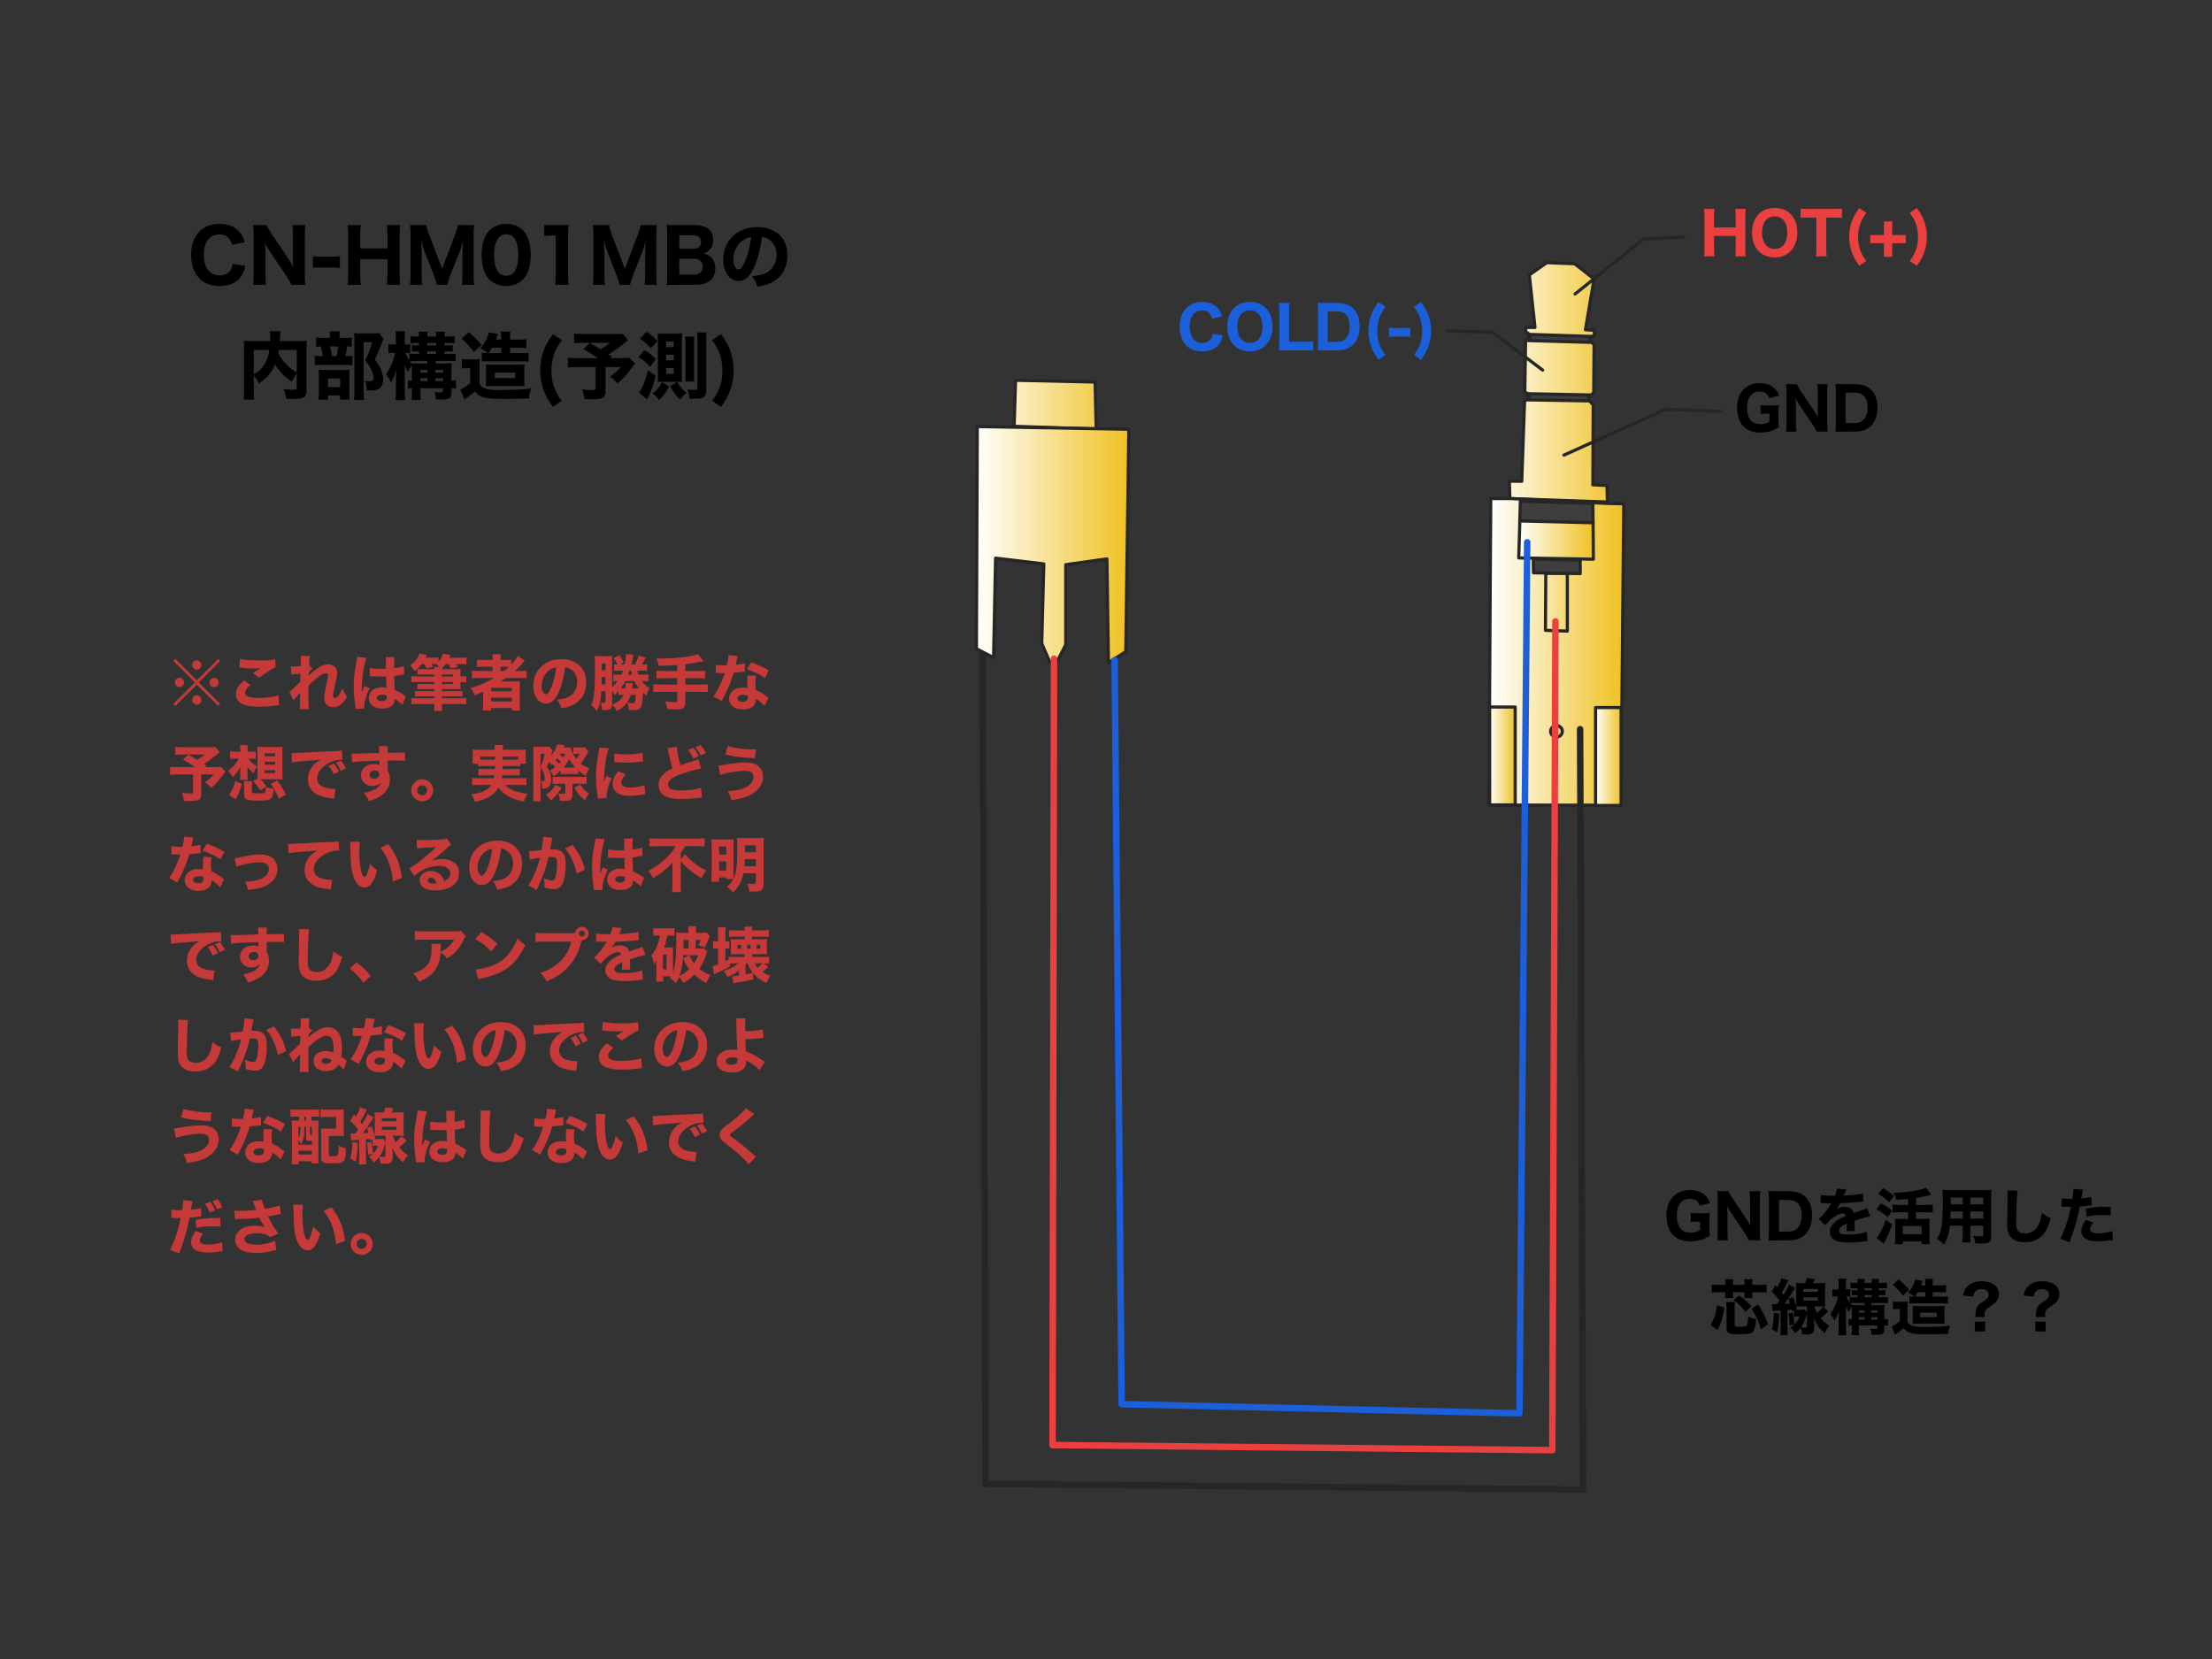 <svg clip-rule="evenodd" fill-rule="evenodd" stroke-linecap="round" stroke-linejoin="round" viewBox="0 0 1024 768" xmlns="http://www.w3.org/2000/svg" xmlns:xlink="http://www.w3.org/1999/xlink"><rect x="0" y="0" width="1024" height="768" fill="#333333" stroke="none"/><linearGradient id="a"><stop offset="0" stop-color="#f7ddbc"/><stop offset="0" stop-color="#fff"/><stop offset="1" stop-color="#efc121"/></linearGradient><linearGradient id="b" gradientUnits="userSpaceOnUse" x1="450.889" x2="521.451" xlink:href="#a" y1="240.779" y2="240.779"/><linearGradient id="c" gradientUnits="userSpaceOnUse" x1="452.01" x2="522.572" xlink:href="#a" y1="241.099" y2="241.099"/><linearGradient id="d" gradientUnits="userSpaceOnUse" x1="689.077" x2="751.687" xlink:href="#a" y1="247.454" y2="247.454"/><linearGradient id="e" gradientTransform="matrix(.977 0 0 .999 148.846 -52.853)" gradientUnits="userSpaceOnUse" x1="554.329" x2="616.939" xlink:href="#a" y1="300.673" y2="300.673"/><linearGradient id="f" gradientTransform="matrix(1.09 0 0 1.074 83.865 -71.334)" gradientUnits="userSpaceOnUse" x1="568.321" x2="600.009" xlink:href="#a" y1="317.094" y2="317.094"/><linearGradient id="g" gradientTransform="matrix(1.09 0 0 1.074 83.497 -78.706)" gradientUnits="userSpaceOnUse" x1="568.321" x2="600.009" xlink:href="#a" y1="317.094" y2="317.094"/><linearGradient id="h" gradientUnits="userSpaceOnUse" x1="738.64" x2="750.46" xlink:href="#a" y1="350.196" y2="350.196"/><linearGradient id="i" gradientUnits="userSpaceOnUse" x1="717.824" x2="723.25" xlink:href="#a" y1="338.554" y2="338.554"/><linearGradient id="j" gradientUnits="userSpaceOnUse" x1="689.607" x2="701.427" xlink:href="#a" y1="349.966" y2="349.966"/><g stroke-linejoin="round"><g stroke="#262626"><path d="m507.441 198.633-.48-21.782-36.838-.801-.641 21.302z" fill="url(#b)" stroke-linecap="butt" stroke-width="1.47"/><path d="m452.413 197.463-.403 102.846 7.948 4.137.925-46.082 22.329 2.682-.953 36.843 3.625 8.394 3.384.178 4.096-8.014v-37.045l19.057-2.671.712 48.087 8.014-5.165 1.425-102.942z" fill="url(#c)" stroke-linecap="butt" stroke-width="1.47"/><path d="m744.117 232.389-.176-7.644-6.554-.298.154-36.985-1.884-2.13-.082-1.72 2.212-1.721.164-22.447-1.803-1.475v-1.72l1.966-1.065-.082-2.294-4.096-.246 4.015-23.513-9.012-7.045-12.863-.492-8.11 5.653 2.621 24.332h-4.342l.045 2.029 1.62 1.062-.112 1.676-1.564 1.006-.362 24.065 1.611 1.074-.107 1.611-1.611 1.611-1.296 37.096-5.735-.075.211 8.095z" fill="url(#d)" stroke-linecap="butt" stroke-width="1.47"/><path d="m699.739 230.806-9.614-.024-.907 141.9 61.18.081 1.288-139.556-7.568-.149z" fill="url(#e)" stroke-linecap="butt" stroke-width="1.47"/><path d="m737.471 242.011-.07-8.983-33.569-.987-.27 9.145z" fill="#3e3e3e" stroke-linecap="butt" stroke-width="1.47"/><path d="m715.6 265.362-.174 26.45 10.147.347v-26.797z" fill="url(#f)" stroke-linecap="butt" stroke-width="1.47"/><path d="m731.524 265.528-.024-6.329-21.679-.322.063 6.291z" fill="#3e3e3e" stroke-linecap="butt" stroke-width="1.47"/><path d="m737.614 258.879-.132-16.883-33.909-.826-.504 17.112z" fill="url(#g)" stroke-linecap="butt" stroke-width="1.47"/><path d="m707.208 182.255 29.143.593s-.899.364-.899 1.156c0 .793.189 1.581.189 1.581l-28.762-.474 1.01-1.107c0-.792-.681-1.749-.681-1.749z" fill="#3e3e3e" stroke-linecap="butt" stroke-width="1.47"/><path d="m707.708 154.802 29.134.943s-.904.354-.913 1.146c-.01.792.169 1.582.169 1.582l-28.754-.82 1.023-1.094c.01-.792-.659-1.757-.659-1.757z" fill="#3e3e3e" stroke-linecap="butt" stroke-width="1.47"/><path d="m738.64 327.534h11.82v45.326h-11.82z" fill="url(#h)" stroke-linecap="butt" stroke-width="1.47"/><path d="m717.824 338.554c0-1.472 1.215-2.664 2.713-2.664 1.499 0 2.714 1.192 2.714 2.664 0 1.471-1.215 2.664-2.714 2.664-1.498 0-2.713-1.193-2.713-2.664z" fill="url(#i)" stroke-linecap="butt" stroke-width="1.47"/><path d="m689.607 327.304h11.82v45.325h-11.82z" fill="url(#j)" stroke-linecap="butt" stroke-width="1.47"/></g><path d="m487.926 304.953-.667 364.011 231.351 2.349 1.44-383.634" fill="none" stroke="#eb4040" stroke-linecap="round" stroke-width="3"/><path d="m515.991 305.57 3.265 344.457 184.146 4.245 3.592-403.227" fill="none" stroke="#1c5fda" stroke-linecap="round" stroke-width="3"/><path d="m454.936 303.285 1.306 383.637 276.545 2.612-1.306-351.967" fill="none" stroke="#262626" stroke-linecap="round" stroke-width="3"/><path d="m723.971 210.698 47.143-21.24 25.902 1.036" fill="none" stroke="#262626" stroke-linecap="round" stroke-width="1.47"/><path d="m714.128 171.326-23.312-17.613-20.722-.518" fill="none" stroke="#262626" stroke-linecap="round" stroke-width="1.47"/><path d="m729.152 136.099 31.601-25.385 18.65-1.036" fill="none" stroke="#262626" stroke-linecap="round" stroke-width="1.47"/></g><g fill="#eb4040"><path d="m803.278 96.726c.162.999.216 2.025.216 3.726v4.833h-10.017v-4.86c0-1.539.054-2.538.216-3.699h-4.86c.162 1.107.216 1.998.216 3.726v14.499c0 1.755-.054 2.646-.216 3.726h4.86c-.162-1.188-.216-2.079-.216-3.726v-5.697h10.017v5.697c0 1.728-.054 2.619-.216 3.726h4.887c-.162-1.215-.216-2.079-.216-3.726v-14.526c0-1.674.054-2.835.216-3.699z"/><path d="m821.557 96.267c-6.372 0-10.476 4.455-10.476 11.394 0 6.993 4.104 11.502 10.476 11.502 6.318 0 10.476-4.563 10.476-11.529 0-3.537-1.08-6.561-3.105-8.559-1.863-1.89-4.32-2.808-7.371-2.808zm.027 18.981c-3.618 0-5.886-2.943-5.886-7.641 0-4.563 2.268-7.452 5.859-7.452 1.512 0 2.835.513 3.834 1.512 1.296 1.296 1.998 3.348 1.998 5.994 0 4.698-2.214 7.587-5.805 7.587z"/><path d="m845.398 100.695h3.24c1.944 0 2.97.054 4.077.189v-4.347c-1.107.135-2.187.189-4.077.189h-11.232c-1.566 0-2.754-.054-3.834-.189v4.347c1.08-.135 2.241-.189 3.861-.189h3.429v14.202c0 1.566-.054 2.619-.216 3.78h4.968c-.162-1.161-.216-2.241-.216-3.78z"/><path d="m863.92 120.81c-1.62-2.322-2.295-3.564-2.916-5.4-.567-1.701-.837-3.591-.837-5.643 0-2.133.297-4.077.891-5.886.621-1.863 1.296-3.078 2.916-5.373l-3.267-2.187c-1.998 2.754-2.835 4.293-3.591 6.588-.702 2.079-1.08 4.401-1.08 6.696 0 2.889.594 5.751 1.728 8.451.756 1.728 1.377 2.835 2.943 4.995z"/><path d="m875.935 112.602h6.291v-3.78h-6.291v-6.318h-3.807v6.318h-6.318v3.78h6.318v6.291h3.807z"/><path d="m884.089 98.508c1.62 2.295 2.295 3.51 2.916 5.373.594 1.809.891 3.726.891 5.886 0 2.079-.27 3.942-.837 5.643-.621 1.836-1.296 3.078-2.943 5.4l3.24 2.241c1.539-2.16 2.187-3.267 2.943-4.995 1.161-2.7 1.728-5.535 1.728-8.478 0-2.295-.378-4.59-1.08-6.669-.756-2.295-1.593-3.834-3.591-6.588z"/></g><g fill="#1c5fda"><path d="m565.761 146.533c-.378-1.458-.783-2.322-1.566-3.348-1.701-2.241-4.32-3.402-7.695-3.402-2.916 0-5.319.864-7.074 2.538-2.187 2.106-3.348 5.184-3.348 8.856 0 3.564 1.08 6.669 3.051 8.694 1.755 1.809 4.374 2.781 7.452 2.781 3.213 0 5.832-1.026 7.425-2.943.972-1.161 1.485-2.295 2.025-4.455l-4.698-.756c-.189 1.188-.405 1.755-.837 2.403-.837 1.188-2.241 1.836-3.942 1.836-3.618 0-5.805-2.862-5.805-7.587 0-2.592.675-4.671 1.917-5.967.945-.999 2.268-1.512 3.807-1.512 1.674 0 2.97.594 3.78 1.782.405.567.621 1.08.891 2.052z"/><path d="m578.613 139.783c-6.372 0-10.476 4.455-10.476 11.394 0 6.993 4.104 11.502 10.476 11.502 6.318 0 10.476-4.563 10.476-11.529 0-3.537-1.08-6.561-3.105-8.559-1.863-1.89-4.32-2.808-7.371-2.808zm.027 18.981c-3.618 0-5.886-2.943-5.886-7.641 0-4.563 2.268-7.452 5.859-7.452 1.512 0 2.835.513 3.834 1.512 1.296 1.296 1.998 3.348 1.998 5.994 0 4.698-2.214 7.587-5.805 7.587z"/><path d="m603.966 162.193c1.701 0 3.213.081 3.996.189v-4.374c-1.188.135-2.133.189-3.996.189h-7.236v-13.851c0-2.106.027-2.457.216-4.104h-4.914c.162 1.242.216 2.295.216 4.158v14.121c0 1.701-.054 2.754-.216 3.753.999-.054 1.998-.081 3.672-.081z"/><path d="m610.176 158.548c0 1.728-.054 2.565-.216 3.726 1.107-.054 1.836-.081 3.672-.081h5.292c3.186 0 5.562-.81 7.344-2.511 2.079-2.025 3.159-4.968 3.159-8.667 0-3.537-1.026-6.345-2.997-8.262-1.755-1.701-4.212-2.511-7.533-2.511h-5.265c-1.944 0-2.619-.027-3.699-.081.189 1.215.243 2.052.243 3.726zm4.455-.27v-14.121h3.915c2.16 0 3.51.459 4.536 1.512 1.161 1.188 1.728 2.97 1.728 5.427 0 2.403-.648 4.347-1.863 5.616-1.026 1.08-2.376 1.566-4.374 1.566z"/><path d="m641.334 164.326c-1.62-2.322-2.295-3.564-2.916-5.4-.567-1.701-.837-3.591-.837-5.643 0-2.133.297-4.077.891-5.886.621-1.863 1.296-3.078 2.916-5.373l-3.267-2.187c-1.998 2.754-2.835 4.293-3.591 6.588-.702 2.079-1.08 4.401-1.08 6.696 0 2.889.594 5.751 1.728 8.451.756 1.728 1.377 2.835 2.943 4.995z"/><path d="m643.008 155.983c.891-.108 1.539-.162 2.592-.162h4.725c1.053 0 1.701.054 2.592.162v-4.293c-.783.108-1.512.162-2.592.162h-4.725c-1.08 0-1.809-.054-2.592-.162z"/><path d="m654.564 142.024c1.62 2.295 2.295 3.51 2.916 5.373.594 1.809.891 3.726.891 5.886 0 2.079-.27 3.942-.837 5.643-.621 1.836-1.296 3.078-2.943 5.4l3.24 2.241c1.539-2.16 2.187-3.267 2.943-4.995 1.161-2.7 1.728-5.535 1.728-8.478 0-2.295-.378-4.59-1.08-6.669-.756-2.295-1.593-3.834-3.591-6.588z"/></g><path d="m819.124 191.482v3.78c-1.35.783-2.619 1.107-4.239 1.107-1.89 0-3.348-.567-4.32-1.674-1.161-1.323-1.782-3.402-1.782-5.994 0-2.646.648-4.644 1.89-5.94.945-.972 2.322-1.512 3.807-1.512 1.269 0 2.16.216 2.916.729.783.513 1.188 1.107 1.62 2.349l4.563-1.134c-.567-1.566-1.053-2.376-1.971-3.321-1.62-1.62-3.969-2.511-6.696-2.511-2.214 0-4.077.405-5.589 1.269-3.294 1.809-5.184 5.454-5.184 10.044 0 3.321.945 6.372 2.592 8.343 1.809 2.106 4.617 3.24 8.1 3.24 1.431 0 3.024-.216 4.32-.567 1.539-.405 2.592-.864 4.374-1.944-.162-1.188-.189-1.971-.189-3.726v-2.943c0-1.647.054-2.484.189-3.51-1.107.108-2.052.135-3.348.135h-1.782c-1.782 0-2.376-.027-3.375-.162v4.077c.81-.108 1.35-.135 2.727-.135z"/><path d="m833.596 180.952c-.972-1.431-1.512-2.403-1.755-3.105h-5.022c.162 1.188.216 2.268.216 3.753v14.04c0 1.917-.054 3.186-.216 4.158h4.806c-.162-1.053-.216-2.295-.216-4.131v-7.884c0-.54-.054-1.674-.081-2.133-.081-.945-.081-.945-.108-1.269.729 1.404 1.188 2.214 1.728 3.024l6.21 9.234c.864 1.323 1.512 2.43 1.836 3.159h5.076c-.162-.999-.216-2.16-.216-3.753v-14.283c0-1.728.054-2.781.216-3.915h-4.833c.189 1.161.243 2.133.243 3.888v8.181c0 .999.081 2.43.162 3.375-.567-1.08-1.215-2.16-1.836-3.078z"/><path d="m849.904 196.153c0 1.728-.054 2.565-.216 3.726 1.107-.054 1.836-.081 3.672-.081h5.292c3.186 0 5.562-.81 7.344-2.511 2.079-2.025 3.159-4.968 3.159-8.667 0-3.537-1.026-6.345-2.997-8.262-1.755-1.701-4.212-2.511-7.533-2.511h-5.265c-1.944 0-2.619-.027-3.699-.081.189 1.215.243 2.052.243 3.726zm4.455-.27v-14.121h3.915c2.16 0 3.51.459 4.536 1.512 1.161 1.188 1.728 2.97 1.728 5.427 0 2.403-.648 4.347-1.863 5.616-1.026 1.08-2.376 1.566-4.374 1.566z"/><path d="m113.246 112.128c-.476-1.836-.986-2.924-1.972-4.216-2.142-2.822-5.44-4.284-9.69-4.284-3.672 0-6.699 1.088-8.909 3.196-2.754 2.652-4.216 6.528-4.216 11.152 0 4.488 1.36 8.398 3.842 10.948 2.21 2.278 5.508 3.502 9.384 3.502 4.046 0 7.344-1.292 9.35-3.706 1.224-1.462 1.87-2.89 2.55-5.61l-5.916-.952c-.238 1.496-.51 2.21-1.054 3.026-1.054 1.496-2.822 2.312-4.964 2.312-4.556 0-7.311-3.604-7.311-9.554 0-3.264.85-5.882 2.414-7.514 1.19-1.258 2.856-1.904 4.795-1.904 2.108 0 3.74.748 4.76 2.244.51.714.782 1.36 1.122 2.584z"/><path d="m125.656 108.116c-1.224-1.802-1.904-3.026-2.21-3.91h-6.324c.204 1.496.272 2.856.272 4.726v17.68c0 2.414-.068 4.012-.272 5.236h6.052c-.204-1.326-.272-2.89-.272-5.202v-9.928c0-.68-.068-2.108-.102-2.686-.102-1.19-.102-1.19-.136-1.598.918 1.768 1.496 2.788 2.176 3.808l7.82 11.628c1.088 1.666 1.904 3.06 2.312 3.978h6.392c-.204-1.258-.272-2.72-.272-4.726v-17.986c0-2.176.068-3.502.272-4.93h-6.086c.238 1.462.306 2.686.306 4.896v10.302c0 1.258.102 3.06.204 4.25-.714-1.36-1.53-2.72-2.312-3.876z"/><path d="m144.866 124.028c1.122-.136 1.938-.204 3.264-.204h5.95c1.326 0 2.142.068 3.264.204v-5.406c-.986.136-1.904.204-3.264.204h-5.95c-1.36 0-2.278-.068-3.264-.204z"/><path d="m179.104 104.206c.204 1.258.272 2.55.272 4.692v6.086h-12.614v-6.12c0-1.938.068-3.196.272-4.658h-6.12c.204 1.394.272 2.516.272 4.692v18.258c0 2.21-.068 3.332-.272 4.692h6.12c-.204-1.496-.272-2.618-.272-4.692v-7.174h12.614v7.174c0 2.176-.068 3.298-.272 4.692h6.154c-.204-1.53-.272-2.618-.272-4.692v-18.292c0-2.108.068-3.57.272-4.658z"/><path d="m207.12 131.848c.17-1.088.782-2.992 1.462-4.76l4.284-10.71c.204-.51.782-2.346.952-2.924.374-1.496.374-1.496.544-2.142-.204 3.23-.272 4.59-.272 5.406v9.996c0 2.38-.068 3.604-.272 5.134h5.678c-.204-1.292-.272-2.584-.272-5.134v-17.34c0-2.278.068-3.536.272-5.168h-7.548c-.204 1.292-.578 2.652-1.258 4.386l-6.018 15.844-6.052-15.844c-.646-1.7-1.054-3.128-1.258-4.386h-7.548c.204 1.428.272 3.026.272 5.168v17.34c0 2.312-.068 3.706-.272 5.134h5.678c-.204-1.36-.272-2.754-.272-5.134v-9.894c0-.85-.068-2.21-.272-5.508.714 2.55 1.19 4.114 1.598 5.168l4.148 10.574c.816 2.04 1.292 3.638 1.462 4.794z"/><path d="m234.32 132.426c4.046 0 7.378-1.802 9.316-4.998 1.258-2.074 2.074-5.848 2.074-9.418 0-2.788-.442-5.44-1.326-7.82-.476-1.326-1.292-2.55-2.346-3.604-1.938-1.938-4.624-2.958-7.684-2.958-4.046 0-7.344 1.768-9.282 5.032-1.292 2.108-2.108 5.814-2.108 9.418 0 2.754.442 5.406 1.326 7.786.51 1.326 1.292 2.55 2.346 3.604 1.938 1.938 4.59 2.958 7.684 2.958zm.034-24.004c3.672 0 5.576 3.298 5.576 9.724 0 3.74-.782 6.664-2.21 8.126-.85.884-2.006 1.36-3.366 1.36-3.706 0-5.61-3.332-5.61-9.792 0-5.95 2.074-9.418 5.61-9.418z"/><path d="m251.966 109.238c1.428-.17 2.482-.238 3.808-.238h1.496v18.088c0 1.87-.102 3.4-.272 4.76h6.222c-.204-1.564-.272-2.856-.272-4.76v-17.51c0-2.142.068-3.604.272-5.508-1.326.102-1.802.136-3.842.136h-3.706c-1.734 0-2.584-.034-3.706-.204z"/><path d="m291.712 131.848c.17-1.088.782-2.992 1.462-4.76l4.284-10.71c.204-.51.782-2.346.952-2.924.374-1.496.374-1.496.544-2.142-.204 3.23-.272 4.59-.272 5.406v9.996c0 2.38-.068 3.604-.272 5.134h5.678c-.204-1.292-.272-2.584-.272-5.134v-17.34c0-2.278.068-3.536.272-5.168h-7.548c-.204 1.292-.578 2.652-1.258 4.386l-6.018 15.844-6.052-15.844c-.646-1.7-1.054-3.128-1.258-4.386h-7.548c.204 1.428.272 3.026.272 5.168v17.34c0 2.312-.068 3.706-.272 5.134h5.678c-.204-1.36-.272-2.754-.272-5.134v-9.894c0-.85-.068-2.21-.272-5.508.714 2.55 1.19 4.114 1.598 5.168l4.148 10.574c.816 2.04 1.292 3.638 1.462 4.794z"/><path d="m322.074 131.848c5.814 0 9.044-2.72 9.044-7.616 0-2.278-.714-4.012-2.142-5.304-.884-.782-1.734-1.19-3.298-1.598 1.258-.476 1.87-.782 2.55-1.428 1.292-1.156 1.938-2.72 1.938-4.862 0-4.386-3.06-6.834-8.466-6.834h-8.466c-2.55 0-2.924 0-4.624-.102.204 1.53.272 2.89.272 4.59v18.462c0 2.312-.068 3.298-.272 4.794 1.428-.068 2.414-.102 4.658-.102zm-7.616-16.66v-6.29h6.46c2.346 0 3.604 1.088 3.604 3.094 0 1.972-1.326 3.196-3.57 3.196zm0 4.59h6.698c2.652 0 4.148 1.292 4.148 3.638s-1.496 3.706-4.08 3.706h-6.766z"/><path d="m352.708 109.68c1.36.17 2.176.442 3.162 1.088 2.312 1.53 3.638 4.08 3.638 7.106 0 3.604-1.768 6.766-4.692 8.364-1.598.85-3.706 1.394-6.732 1.632 1.326 1.768 1.802 2.686 2.516 4.828 2.414-.408 3.774-.748 5.406-1.394 5.44-2.142 8.534-6.936 8.534-13.124 0-7.956-5.44-13.056-13.974-13.056-4.862 0-9.044 1.7-11.968 4.896-2.482 2.686-3.808 6.222-3.808 10.098 0 5.848 2.992 9.962 7.208 9.962 2.924 0 5.168-2.006 7.072-6.324 1.768-3.944 2.958-8.466 3.638-14.076zm-4.964.068c-.408 3.638-1.462 7.922-2.72 10.948-1.088 2.754-2.142 4.08-3.128 4.08-1.326 0-2.414-2.074-2.414-4.624 0-3.4 1.598-6.698 4.182-8.704 1.326-1.02 2.448-1.496 4.08-1.7z"/><path d="m137.369 179.108c0 1.19-.17 1.326-1.972 1.326-.85 0-2.618-.136-4.216-.34.748 1.564 1.054 2.618 1.292 4.522 1.36.034 2.346.068 3.196.068 4.998 0 6.188-.748 6.188-3.876v-19.618c0-1.564.034-2.482.17-3.434-1.224.102-2.04.136-4.114.136h-8.398c.034-.714.068-.918.102-1.734.068-1.802.102-2.108.238-2.856h-4.964c.17.85.238 1.632.238 2.924 0 .578 0 .918-.068 1.666h-7.99c-1.938 0-2.89-.034-4.216-.136.102.986.136 1.938.136 3.4v19.55c0 1.7-.068 3.06-.238 4.284h4.896c-.136-.952-.17-2.006-.17-4.182v-7.072c1.496 1.972 1.496 2.006 2.312 3.808 3.876-2.652 5.916-4.998 7.548-8.84 1.666 2.89 4.42 5.78 7.718 8.024.714-1.496 1.02-2.006 2.312-3.876zm0-17.136v10.404c-3.876-2.21-6.732-5.202-8.534-8.806.17-.884.204-.986.272-1.598zm-19.89 0h7.208c-.442 3.128-1.292 5.406-2.652 7.344-1.122 1.598-2.312 2.652-4.556 4.046z"/><path d="m157.157 156.43v-.782c0-.918.068-1.564.17-2.244h-4.76c.102.68.17 1.394.17 2.278v.748h-3.162c-1.7 0-2.448-.034-3.23-.17v4.25c.646-.068 1.088-.102 2.176-.136.408 1.394.782 3.196.884 4.488h-.204c-1.802 0-2.584-.034-3.502-.17v4.42c.986-.136 1.768-.17 3.468-.17h11.39c1.02 0 1.904.034 2.618.136v-4.352c-.646.102-1.394.136-2.822.136h-.544c.476-1.496.68-2.584.952-4.488 1.088 0 1.564.034 2.142.136v-4.216c-.85.102-1.53.136-3.026.136zm-3.468 8.432c-.306-2.142-.476-3.026-.918-4.488h3.842c-.204 1.734-.374 2.822-.816 4.488zm-1.836 18.224h5.576v1.87h4.454c-.102-.714-.136-1.394-.136-2.516v-8.908c0-1.326.034-1.734.102-2.346-.476.068-1.02.102-2.482.102h-9.146c-1.258 0-1.938-.034-2.754-.102.102.748.136 1.462.136 2.754v7.786c0 1.394-.034 2.21-.17 3.264h4.42zm0-7.888h5.61v3.978h-5.61zm23.732-21.012c-.748.136-1.36.17-2.72.17h-6.12c-1.122 0-1.87-.034-2.788-.136.068.986.102 1.7.102 2.72v24.276c0 1.36-.068 2.686-.17 3.91h4.658c-.136-.986-.204-2.176-.204-4.046v-22.644h3.91c-.748 2.924-1.666 5.304-3.264 8.466 1.734 2.006 2.482 3.162 3.162 4.828.442 1.088.748 2.448.748 3.4 0 1.02-.578 1.36-2.244 1.36-.544 0-1.088-.034-1.802-.136.68 1.36.85 2.21.918 4.352.714.068 1.088.068 1.394.068 1.598 0 2.788-.136 3.638-.476 1.632-.612 2.55-2.244 2.55-4.522 0-1.428-.306-3.06-.884-4.454-.612-1.598-1.292-2.686-2.992-4.828 1.326-2.72 2.516-5.542 3.434-8.058.238-.68.374-.986.612-1.462z"/><path d="m190.715 176.184c-.85 0-1.36-.034-1.87-.102v3.774c.544-.102 1.02-.136 1.87-.136v1.02c0 2.312-.034 3.026-.17 4.42h4.216c-.102-1.224-.136-1.972-.136-4.42v-1.02h10.472v1.224c0 .612-.238.714-1.36.714-.714 0-1.36-.068-2.686-.238.476 1.156.646 1.938.748 3.434 1.836.068 2.04.068 2.482.068 3.91 0 4.692-.578 4.692-3.4v-1.802c1.02.034 1.326.034 2.074.136v-3.808c-.68.102-1.088.136-2.074.136v-4.726c0-1.53.034-2.312.136-3.298-.816.102-1.632.136-3.094.136h-4.318v-1.224h6.086c1.394 0 2.142.034 3.162.17v-3.536c-1.02.136-1.836.17-3.128.17h-2.006v-1.224h1.326c1.258 0 1.734.034 2.448.136v-2.992c-.68.102-1.666.136-2.482.136h-1.292v-1.19h1.87c1.326 0 1.938.034 2.788.136v-3.264c-.952.102-1.768.17-2.788.17h-1.87c0-1.088.034-1.598.204-2.244h-4.318c.17.578.204.918.204 2.244h-4.08c0-1.258.034-1.666.238-2.244h-4.352c.17.646.204.952.204 2.244h-1.156c-1.122 0-1.87-.034-2.72-.17v3.264c.85-.102 1.666-.136 2.788-.136h1.088v1.19h-.714c-.986 0-1.7-.034-2.482-.136v2.958c.612-.068 1.326-.102 2.448-.102h.748v1.224h-1.564c-1.292 0-2.108-.034-2.822-.136v3.162c-.85-1.258-1.394-2.312-1.836-3.536h.374c.714 0 1.19.034 1.836.136v-4.182c-.68.102-1.054.136-1.938.136h-.578v-2.55c0-1.564.034-2.584.17-3.536h-4.488c.136.918.204 1.836.204 3.57v2.516h-1.292c-1.088 0-1.564-.034-2.21-.17v4.25c.612-.136 1.224-.17 2.21-.17h.952c-.68 3.366-2.21 7.038-4.182 9.86 1.02 1.428 1.564 2.38 2.21 3.876 1.02-1.666 1.632-2.992 2.55-5.746-.136 1.326-.204 2.924-.204 4.148v5.406c0 1.666-.068 3.162-.238 4.284h4.522c-.136-1.156-.204-2.516-.204-4.284v-7.786c-.034-2.142-.068-3.502-.136-4.114.544 1.36.986 2.142 1.7 3.094.51-1.19 1.02-2.006 1.734-2.924.034.748.034 1.088.034 2.074zm3.91.238v-1.36h3.264v1.36zm0-3.91v-1.326h3.264v1.326zm6.97 3.91v-1.36h3.502v1.36zm0-3.91v-1.326h3.502v1.326zm-3.808-5.44v1.224h-4.25c-1.156 0-2.108-.034-2.856-.068-.476-.442-.612-.578-.952-1.02.714-.102 1.768-.136 2.822-.136zm.034-3.196v-1.224h4.08v1.224zm0-3.944v-1.19h4.08v1.19z"/><path d="m223.049 167.378c.986-.102 1.802-.136 2.822-.136h15.674c1.19 0 2.074.034 3.162.17v-4.08c-.816.102-1.598.136-3.162.136h-5.406v-2.482h3.876c1.666 0 2.584.034 3.638.136v-4.114c-1.02.136-2.04.204-3.808.204h-3.706v-.748c0-1.598.034-2.278.17-2.992h-4.488c.136.782.17 1.462.17 2.992v.748h-2.448c.204-.578.646-1.768.714-1.938.136-.408.136-.408.238-.646l-4.25-.748c-.306 2.176-1.768 4.93-3.91 7.412 1.632.748 2.278 1.156 3.638 2.176-1.53 0-2.074-.034-2.924-.136zm3.128-3.91c.85-1.224 1.02-1.496 1.598-2.482h4.216v2.482zm13.362 15.232c1.632 0 2.312.034 3.298.102-.102-.816-.102-1.156-.102-3.23v-3.332c0-2.176 0-2.686.102-3.536-.986.102-1.938.136-3.502.136h-10.744c-1.768 0-2.72-.034-3.706-.136.068.68.068.68.102 2.992v2.482c0 3.808 0 3.842-.102 4.624.816-.068 1.428-.102 2.856-.102zm-10.472-6.188h9.418v2.516h-9.418zm-15.334-15.776c2.006 1.768 4.148 4.114 5.712 6.222l3.468-3.298c-1.632-1.972-3.536-3.876-5.882-5.916zm.068 13.872c.816-.102 1.496-.17 2.21-.17h1.666v6.936c-1.156.918-1.632 1.258-2.72 1.938-.408.238-.68.408-.748.476-.34.204-.714.374-1.122.544l1.938 4.624c.306-.238.782-.612 1.02-.782 1.428-.952 2.312-1.666 3.74-2.958 1.156 1.428 2.21 2.142 3.978 2.686 1.802.578 3.944.748 9.554.748 3.638 0 8.806-.102 11.492-.204.272-2.006.374-2.482 1.122-4.624-4.012.51-8.534.714-15.13.714-3.298 0-5.134-.238-6.562-.816-1.088-.442-1.598-.884-2.278-2.04v-7.65c0-1.904.034-2.72.136-3.774-.918.102-1.53.136-2.584.136h-2.924c-1.326 0-1.87-.034-2.788-.17z"/><path d="m260.007 185.534c-2.04-2.924-2.89-4.488-3.672-6.8-.714-2.142-1.054-4.522-1.054-7.106 0-2.686.374-5.134 1.122-7.412.782-2.346 1.632-3.876 3.672-6.766l-4.114-2.754c-2.516 3.468-3.57 5.406-4.522 8.296-.884 2.618-1.36 5.542-1.36 8.432 0 3.638.748 7.242 2.176 10.642.952 2.176 1.734 3.57 3.706 6.29z"/><path d="m288.227 154.458c-.816.136-1.53.17-3.094.17h-14.858c-2.142 0-3.196-.034-4.488-.204v4.454c1.258-.136 2.108-.17 4.42-.17h12.274c-2.176 1.632-2.856 2.074-4.488 2.992-2.074-1.326-2.754-1.7-4.93-2.856l-3.026 2.686c2.516 1.428 4.114 2.414 6.766 4.284h-9.146c-2.38 0-3.638-.068-4.794-.204v4.522c1.292-.136 2.584-.204 4.658-.204h8.228v9.758c0 .782-.204.918-1.292.918-1.768 0-2.89-.068-5.032-.34.68 1.632.986 2.788 1.224 4.522 1.258.034 1.666.034 3.026.034 3.026 0 4.42-.17 5.304-.714.952-.544 1.36-1.496 1.36-3.196v-10.982h6.97c-1.598 1.904-2.584 2.788-4.862 4.454 1.462.952 2.278 1.7 3.468 3.128 2.958-2.618 4.726-4.624 7.31-8.262.51-.714.51-.714.714-.952l-2.55-2.686c-.714.136-1.836.204-3.842.204h-4.964l.748-.68c-.748-.51-1.088-.714-1.564-1.054 3.536-2.278 5.882-3.978 7.786-5.678.68-.612.68-.612 1.156-1.02z"/><path d="m296.251 156.702c2.21 1.598 3.4 2.618 5.032 4.556l3.026-3.366c-1.496-1.734-2.584-2.652-4.998-4.318zm-.646 8.602c2.21 1.394 3.536 2.55 5.304 4.488l2.686-3.604c-1.7-1.734-3.026-2.754-5.27-4.114zm4.352 6.154c-1.224 4.896-2.516 8.092-4.114 10.336l3.74 3.094c2.346-4.998 2.89-6.528 4.012-10.914zm13.736 5.304c.578 0 1.428.034 2.074.068-.068-.782-.102-1.496-.102-2.856v-16.728c0-1.394.034-2.074.102-2.958-.714.068-1.564.102-2.55.136h-6.086c-1.224 0-1.938-.034-2.652-.136.034 1.156.068 1.768.068 2.788v16.796c0 1.394-.034 2.108-.068 2.992.748-.068 1.224-.102 2.074-.102zm-5.338-18.666h3.502v2.618h-3.502zm0 6.154h3.502v2.55h-3.502zm0 6.086h3.502v2.754h-3.502zm13.09 6.256c-.102-.68-.136-1.462-.136-2.618v-15.436c0-1.224.034-2.006.136-2.72h-4.284c.102.714.136 1.496.136 2.618v15.538c0 1.122-.034 1.836-.136 2.618zm-14.994.272c-1.224 2.482-2.142 3.638-4.352 5.236 1.156.85 1.836 1.564 3.06 3.06 2.21-2.176 3.23-3.57 4.59-6.29zm3.706 1.972c1.462 2.482 2.652 4.114 4.522 6.086 1.36-1.496 2.04-2.142 3.196-2.958-1.972-1.598-3.026-2.856-4.42-5.168zm16.762-21.08c0-1.904.034-2.822.17-3.842h-4.386c.102 1.19.17 2.346.17 3.876v21.828c0 .748-.204.884-1.258.884-1.258 0-2.142-.068-3.4-.204.578 1.564.782 2.346.986 4.25 1.088.034 1.394.034 2.516.034 4.216 0 5.202-.748 5.202-4.012z"/><path d="m329.639 157.45c2.04 2.89 2.89 4.42 3.672 6.766.748 2.278 1.122 4.692 1.122 7.412 0 2.618-.34 4.964-1.054 7.106-.782 2.312-1.632 3.876-3.706 6.8l4.08 2.822c1.938-2.72 2.754-4.114 3.706-6.29 1.462-3.4 2.176-6.97 2.176-10.676 0-2.89-.476-5.78-1.36-8.398-.952-2.89-2.006-4.828-4.522-8.296z"/><path d="m786.97 565.564v3.92c-1.4.812-2.716 1.148-4.396 1.148-1.96 0-3.472-.588-4.48-1.736-1.204-1.372-1.848-3.528-1.848-6.216 0-2.744.672-4.816 1.96-6.16.98-1.008 2.408-1.568 3.948-1.568 1.316 0 2.24.224 3.024.756.812.532 1.232 1.148 1.68 2.436l4.732-1.176c-.588-1.624-1.092-2.464-2.044-3.444-1.68-1.68-4.116-2.604-6.944-2.604-2.296 0-4.228.42-5.796 1.316-3.416 1.876-5.376 5.656-5.376 10.416 0 3.444.98 6.608 2.688 8.652 1.876 2.184 4.788 3.36 8.4 3.36 1.484 0 3.136-.224 4.48-.588 1.596-.42 2.688-.896 4.536-2.016-.168-1.232-.196-2.044-.196-3.864v-3.052c0-1.708.056-2.576.196-3.64-1.148.112-2.128.14-3.472.14h-1.848c-1.848 0-2.464-.028-3.5-.168v4.228c.84-.112 1.4-.14 2.828-.14z"/><path d="m801.978 554.644c-1.008-1.484-1.568-2.492-1.82-3.22h-5.208c.168 1.232.224 2.352.224 3.892v14.56c0 1.988-.056 3.304-.224 4.312h4.984c-.168-1.092-.224-2.38-.224-4.284v-8.176c0-.56-.056-1.736-.084-2.212-.084-.98-.084-.98-.112-1.316.756 1.456 1.232 2.296 1.792 3.136l6.44 9.576c.896 1.372 1.568 2.52 1.904 3.276h5.264c-.168-1.036-.224-2.24-.224-3.892v-14.812c0-1.792.056-2.884.224-4.06h-5.012c.196 1.204.252 2.212.252 4.032v8.484c0 1.036.084 2.52.168 3.5-.588-1.12-1.26-2.24-1.904-3.192z"/><path d="m818.89 570.408c0 1.792-.056 2.66-.224 3.864 1.148-.056 1.904-.084 3.808-.084h5.488c3.304 0 5.768-.84 7.616-2.604 2.156-2.1 3.276-5.152 3.276-8.988 0-3.668-1.064-6.58-3.108-8.568-1.82-1.764-4.368-2.604-7.812-2.604h-5.46c-2.016 0-2.716-.028-3.836-.084.196 1.26.252 2.128.252 3.864zm4.62-.28v-14.644h4.06c2.24 0 3.64.476 4.704 1.568 1.204 1.232 1.792 3.08 1.792 5.628 0 2.492-.672 4.508-1.932 5.824-1.064 1.12-2.464 1.624-4.536 1.624z"/><path d="m842.83 556.94c.168-.028.308-.028.42-.028h.392c.056.028.224.028.476.028.084 0 .532 0 1.064.028.812.028 1.036.028 2.604.028-.14.196-.168.224-.42.7-1.456 2.492-3.892 5.404-5.46 6.552l3.024 2.996c.7-.924 1.4-1.68 2.548-2.688 2.1-1.82 4.004-2.772 5.516-2.772.812 0 1.288.364 1.428 1.12-1.932.84-3.164 1.484-4.088 2.156-2.128 1.54-3.248 3.276-3.248 5.012 0 1.148.392 2.24 1.092 3.024 1.288 1.456 3.612 2.072 7.728 2.072 2.352 0 4.844-.168 7.196-.504.756-.112.868-.112 1.4-.14l-.308-4.284c-2.184.812-5.208 1.26-8.596 1.26-3.052 0-4.256-.504-4.256-1.792 0-.7.448-1.4 1.316-2.016.532-.364 1.092-.672 2.24-1.204.028.112.028.196.028.224 0 1.484-.056 2.716-.168 3.248l3.892-.112c-.056-.56-.084-1.036-.084-1.876 0-.168 0-.364 0-.588 0-.42 0-.7 0-.812v-.504l-.028-.924c3.388-1.148 3.388-1.148 4.06-1.316 1.428-.42 2.352-.616 3.164-.728l-1.484-3.808c-.476.28-.588.308-2.184.84-1.26.42-1.4.476-2.492.868-.728.252-1.232.42-1.484.504-.504-1.876-1.904-2.828-4.172-2.828-1.4 0-2.408.28-3.864 1.092.896-1.204 1.288-1.792 1.82-2.772 2.828-.084 6.468-.308 8.512-.56 1.344-.14 1.344-.14 2.212-.224l-.168-3.78c-1.596.42-3.892.728-7.224.924-1.232.056-1.316.056-1.736.112.112-.224.112-.252.224-.504.84-2.016.84-2.016 1.036-2.324l-4.34-.392c-.112.924-.308 1.596-1.008 3.276-.112 0-.252 0-.28 0-.112 0-.252 0-.56 0-.196 0-.392 0-.56 0-2.296 0-4.088-.112-5.124-.364z"/><path d="m883.29 561.196v3.108h-3.724c-1.036 0-1.624-.028-2.296-.084.056.7.084 1.512.084 2.38v6.412c0 .98-.056 2.212-.112 2.968h3.64v-1.288h8.68v1.288h3.78c-.084-.756-.14-1.82-.14-2.94v-6.328c0-.952.028-1.792.112-2.492-.476.056-1.26.084-2.268.084h-4.06v-3.108h4.564c1.372 0 2.408.056 3.22.168v-3.724c-.84.112-1.848.168-3.22.168h-4.564v-3.276c1.596-.252 4.62-.784 5.572-1.036.98-.224.98-.224 1.512-.364l-2.408-3.304c-2.576 1.232-8.876 2.212-15.092 2.352.7 1.26.952 1.932 1.232 3.248 2.352-.112 3.248-.196 5.488-.448v2.828h-3.976c-1.344 0-2.296-.056-3.192-.168v3.724c.952-.112 1.988-.168 3.22-.168zm-2.38 6.356h8.68v3.808h-8.68zm-11.424-14.924c2.184 1.4 3.304 2.268 5.096 3.892l2.184-2.884c-1.904-1.596-2.632-2.128-5.04-3.64zm-.812 7.224c2.1 1.176 3.276 1.988 5.264 3.612l2.016-3.08c-1.932-1.428-3.108-2.184-5.236-3.276zm4.312 4.872c-1.428 4.004-2.716 6.552-4.228 8.4l3.22 2.604c1.428-2.436 2.576-5.012 3.948-8.96z"/><path d="m912.13 567.44h5.992v4.2c0 .56-.224.672-1.316.672-.84 0-2.044-.084-3.332-.196.56 1.372.784 2.184.952 3.444.868.056 2.268.112 3.052.112 3.332 0 4.284-.7 4.284-3.164v-18.34c0-1.652.028-2.464.112-3.36-.896.084-1.68.112-3.36.112h-15.988c-1.512 0-2.24-.028-3.276-.112.112 1.036.14 2.072.14 3.696 0 12.432-.42 15.372-2.716 18.928 1.316.924 1.764 1.288 3.248 2.688 1.568-2.576 2.296-4.9 2.744-8.68h5.908v4.312c0 1.736-.056 2.548-.168 3.416h3.864c-.112-.896-.14-1.736-.14-3.444zm0-9.884v-3.192h5.992v3.192zm-3.556 0h-5.544v-3.192h5.544zm3.556 3.276h5.992v3.304h-5.992zm-3.556 0v3.304h-5.684c.056-1.484.084-2.1.084-3.304z"/><path d="m929.294 551.116c.084.784.112 1.176.112 2.1 0 .84-.028 2.548-.112 6.412-.084 3.696-.112 5.516-.112 6.776 0 1.652.168 3.108.42 4.004.448 1.4 1.344 2.604 2.52 3.388 1.26.812 3.108 1.26 5.18 1.26 3.584 0 6.412-1.204 8.568-3.584 1.456-1.624 2.324-3.528 3.444-7.532-1.652-.728-2.268-1.12-4.088-2.548-.252 2.072-.588 3.388-1.176 4.872-1.26 3.08-3.556 4.76-6.524 4.76-1.652 0-2.912-.504-3.5-1.4-.532-.784-.672-1.736-.672-4.452 0-4.844.336-12.32.616-13.972z"/><path d="m954.382 558.62c.252 0 .336-.028.532-.028l2.996.084h.784c-.98 5.096-3.024 11.2-4.9 14.812l4.312 1.596c.14-.504.364-1.148.644-1.932 1.288-3.696 1.596-4.62 2.436-7.672.784-2.744 1.176-4.536 1.624-6.944 1.484-.084 2.716-.196 3.948-.42 1.008-.168 1.008-.168 1.54-.224l-.14-3.836c-1.456.364-2.688.588-4.676.784.084-.56.112-.616.224-1.372.364-2.044.364-2.044.56-2.716l-4.424-.364v.476c0 .784-.224 2.744-.476 4.144-.7.028-.728.028-.924.028-1.68 0-2.968-.084-4.004-.28zm22.68.056c-1.764-.028-1.876-.028-2.576-.028-3.248 0-4.648.14-8.82.896l.28 3.668c2.8-.56 4.648-.756 7.588-.756 1.456 0 2.268.056 3.612.196zm-11.396 6.048c-1.568 2.156-2.156 3.584-2.156 5.096s.784 2.912 2.072 3.64c1.4.84 3.22 1.204 5.796 1.204 1.624 0 3.024-.112 5.348-.476.7-.084.924-.112 1.428-.168l-.28-4.144c-1.624.616-4.312 1.092-6.272 1.092-2.716 0-4.004-.644-4.004-1.96 0-.924.308-1.596 1.428-3.08z"/><path d="m798.674 594.824h-2.94c-1.428 0-2.324-.056-3.304-.168v3.696c.924-.112 1.736-.14 3.304-.14h2.94v1.344c0 .448-.028.868-.112 1.344h3.808c-.084-.448-.084-.7-.084-1.428v-1.26h5.292v1.26c0 .672-.028.952-.084 1.428h3.78c-.084-.448-.112-.84-.112-1.344v-1.344h3.304c1.568 0 2.38.028 3.304.14v-3.696c-.924.112-1.82.168-3.304.168h-3.304v-1.148c0-.56.028-.98.112-1.484h-3.808c.084.476.112.98.112 1.484v1.148h-5.292v-1.148c0-.532.028-1.008.112-1.484h-3.836c.084.532.112.952.112 1.484zm-3.556 20.86c1.68-3.276 2.352-5.488 3.136-10.36l-3.416-.952c-.364 2.492-.644 3.696-1.26 5.432-.504 1.456-.868 2.212-1.736 3.556zm7.896-10.36c0-1.204.028-1.764.168-2.576h-4.088c.14 1.12.168 1.624.168 2.688v9.268c0 1.428.28 2.044 1.064 2.436s1.736.504 4.536.504c2.744 0 4.256-.112 5.236-.364 1.176-.336 1.652-.812 2.128-2.24.42-1.204.532-1.876.728-4.34-1.512-.336-2.352-.644-3.668-1.288-.028 2.128-.28 3.78-.588 4.228-.28.42-1.092.56-2.94.56-2.24 0-2.744-.14-2.744-.784zm7.756-.672c-1.82-1.932-3.192-3.136-5.684-4.956l-2.464 2.184c2.296 1.82 3.612 3.136 5.404 5.46zm7.756 8.428c-1.456-3.808-2.716-6.272-4.648-9.156l-3.136 1.876c2.072 2.996 3.024 5.04 4.452 9.576z"/><path d="m820.598 606.948c.588-.084.84-.112 1.624-.168.756-.028.952-.056 2.1-.112v8.372c0 1.288-.056 2.016-.168 3.024h3.472c-.14-.868-.168-1.456-.168-2.996v-8.652c.644-.056.896-.084.98-.084.56-.084.56-.084.868-.112.084.392.084.392.168.784l.98-.42v2.884c.448-.056.784-.084 1.484-.084h1.12c-.448 1.176-.98 2.156-1.68 2.996-.588.7-1.204 1.232-2.52 2.184 1.064 1.008 1.652 1.708 2.268 2.688 1.596-1.568 1.792-1.764 2.436-2.576.336.84.56 1.68.7 3.024.476.028 1.372.056 1.96.056 2.576 0 3.584-.756 3.612-2.688v-1.708c0-.476-.056-1.512-.196-3.024 1.512 3.276 2.604 4.732 5.096 6.832.728-1.568 1.204-2.296 2.1-3.332-1.54-.98-2.604-1.96-3.976-3.612 1.064-.812 2.128-1.82 3.444-3.192l-2.352-2.072c-1.092 1.344-1.68 1.96-2.772 2.828-.588-1.036-.868-1.708-1.316-3.024h2.464c.868 0 1.848.028 2.66.084-.084-.728-.112-1.428-.112-2.744v-5.32c0-1.344.028-1.988.112-2.856-.7.084-1.288.112-2.716.112h-2.912c.364-.812.448-1.036.784-1.932l-3.724-.476c-.196.84-.336 1.288-.756 2.408h-1.512c-1.344 0-1.988-.028-2.716-.112.084.812.112 1.82.112 2.8v5.376c0 .868-.028 1.904-.084 2.52-.364-1.4-.644-2.268-1.344-4.172l-2.24.812c.364.98.42 1.12.728 2.212-.84.084-1.316.112-2.604.168 1.232-1.568 2.688-3.668 3.892-5.572.896-1.456.896-1.456 1.12-1.792l-2.8-1.54c-.392 1.036-1.316 2.744-2.548 4.676-.504-.644-.504-.644-.868-1.12.924-1.372 1.82-2.968 2.492-4.34.308-.7.448-.924.616-1.204l-3.22-1.12c-.252 1.064-.98 2.744-1.904 4.312l-.924-.98-1.68 2.912c1.456 1.4 2.324 2.38 3.696 4.144-.504.728-.672.952-1.288 1.736-.56.028-.616.028-.812.028-.672 0-.924-.028-1.484-.112zm11.2-.952c-.14-.56-.14-.588-.28-1.148.924-.056 1.82-.084 2.688-.084h2.296v2.8l-.98-1.316c-.308.028-.644.056-1.26.056h-2.212c-.56 0-.616 0-.924-.028zm4.704 7.952c0 .532-.168.672-.868.672-.56 0-1.148-.056-1.904-.196.98-1.344 1.568-2.604 2.268-4.76.28-.812.28-.84.504-1.512zm-1.68-17.248h6.748v1.316h-6.748zm0 3.948h6.748v1.4h-6.748zm-13.664 7.14c-.168 4.144-.336 5.572-.98 7.56l2.464 1.456c.616-2.24.84-4.004 1.036-8.708zm6.776.28c.336 2.072.504 3.724.532 5.488l2.268-.56c-.364-3.108-.364-3.108-.812-5.376z"/><path d="m857.278 610.7c-.7 0-1.12-.028-1.54-.084v3.108c.448-.084.84-.112 1.54-.112v.84c0 1.904-.028 2.492-.14 3.64h3.472c-.084-1.008-.112-1.624-.112-3.64v-.84h8.624v1.008c0 .504-.196.588-1.12.588-.588 0-1.12-.056-2.212-.196.392.952.532 1.596.616 2.828 1.512.056 1.68.056 2.044.056 3.22 0 3.864-.476 3.864-2.8v-1.484c.84.028 1.092.028 1.708.112v-3.136c-.56.084-.896.112-1.708.112v-3.892c0-1.26.028-1.904.112-2.716-.672.084-1.344.112-2.548.112h-3.556v-1.008h5.012c1.148 0 1.764.028 2.604.14v-2.912c-.84.112-1.512.14-2.576.14h-1.652v-1.008h1.092c1.036 0 1.428.028 2.016.112v-2.464c-.56.084-1.372.112-2.044.112h-1.064v-.98h1.54c1.092 0 1.596.028 2.296.112v-2.688c-.784.084-1.456.14-2.296.14h-1.54c0-.896.028-1.316.168-1.848h-3.556c.14.476.168.756.168 1.848h-3.36c0-1.036.028-1.372.196-1.848h-3.584c.14.532.168.784.168 1.848h-.952c-.924 0-1.54-.028-2.24-.14v2.688c.7-.084 1.372-.112 2.296-.112h.896v.98h-.588c-.812 0-1.4-.028-2.044-.112v2.436c.504-.056 1.092-.084 2.016-.084h.616v1.008h-1.288c-1.064 0-1.736-.028-2.324-.112v2.604c-.7-1.036-1.148-1.904-1.512-2.912h.308c.588 0 .98.028 1.512.112v-3.444c-.56.084-.868.112-1.596.112h-.476v-2.1c0-1.288.028-2.128.14-2.912h-3.696c.112.756.168 1.512.168 2.94v2.072h-1.064c-.896 0-1.288-.028-1.82-.14v3.5c.504-.112 1.008-.14 1.82-.14h.784c-.56 2.772-1.82 5.796-3.444 8.12.84 1.176 1.288 1.96 1.82 3.192.84-1.372 1.344-2.464 2.1-4.732-.112 1.092-.168 2.408-.168 3.416v4.452c0 1.372-.056 2.604-.196 3.528h3.724c-.112-.952-.168-2.072-.168-3.528v-6.412c-.028-1.764-.056-2.884-.112-3.388.448 1.12.812 1.764 1.4 2.548.42-.98.84-1.652 1.428-2.408.028.616.028.896.028 1.708zm3.22.196v-1.12h2.688v1.12zm0-3.22v-1.092h2.688v1.092zm5.74 3.22v-1.12h2.884v1.12zm0-3.22v-1.092h2.884v1.092zm-3.136-4.48v1.008h-3.5c-.952 0-1.736-.028-2.352-.056-.392-.364-.504-.476-.784-.84.588-.084 1.456-.112 2.324-.112zm.028-2.632v-1.008h3.36v1.008zm0-3.248v-.98h3.36v.98z"/><path d="m883.906 603.448c.812-.084 1.484-.112 2.324-.112h12.908c.98 0 1.708.028 2.604.14v-3.36c-.672.084-1.316.112-2.604.112h-4.452v-2.044h3.192c1.372 0 2.128.028 2.996.112v-3.388c-.84.112-1.68.168-3.136.168h-3.052v-.616c0-1.316.028-1.876.14-2.464h-3.696c.112.644.14 1.204.14 2.464v.616h-2.016c.168-.476.532-1.456.588-1.596.112-.336.112-.336.196-.532l-3.5-.616c-.252 1.792-1.456 4.06-3.22 6.104 1.344.616 1.876.952 2.996 1.792-1.26 0-1.708-.028-2.408-.112zm2.576-3.22c.7-1.008.84-1.232 1.316-2.044h3.472v2.044zm11.004 12.544c1.344 0 1.904.028 2.716.084-.084-.672-.084-.952-.084-2.66v-2.744c0-1.792 0-2.212.084-2.912-.812.084-1.596.112-2.884.112h-8.848c-1.456 0-2.24-.028-3.052-.112.056.56.056.56.084 2.464v2.044c0 3.136 0 3.164-.084 3.808.672-.056 1.176-.084 2.352-.084zm-8.624-5.096h7.756v2.072h-7.756zm-12.628-12.992c1.652 1.456 3.416 3.388 4.704 5.124l2.856-2.716c-1.344-1.624-2.912-3.192-4.844-4.872zm.056 11.424c.672-.084 1.232-.14 1.82-.14h1.372v5.712c-.952.756-1.344 1.036-2.24 1.596-.336.196-.56.336-.616.392-.28.168-.588.308-.924.448l1.596 3.808c.252-.196.644-.504.84-.644 1.176-.784 1.904-1.372 3.08-2.436.952 1.176 1.82 1.764 3.276 2.212 1.484.476 3.248.616 7.868.616 2.996 0 7.252-.084 9.464-.168.224-1.652.308-2.044.924-3.808-3.304.42-7.028.588-12.46.588-2.716 0-4.228-.196-5.404-.672-.896-.364-1.316-.728-1.876-1.68v-6.3c0-1.568.028-2.24.112-3.108-.756.084-1.26.112-2.128.112h-2.408c-1.092 0-1.54-.028-2.296-.14z"/><path d="m918.794 609.692c-.056-.504-.084-.84-.084-1.148 0-.812.168-1.456.504-1.988s.756-.896 2.156-1.792c1.568-1.036 2.38-1.708 2.94-2.436.672-.868 1.008-1.988 1.008-3.248 0-3.64-3.08-5.964-7.868-5.964-2.856 0-5.124.812-6.692 2.408-1.12 1.148-1.624 2.184-2.016 4.228l4.788.476c.168-1.036.308-1.512.644-2.044.588-.896 1.68-1.4 2.996-1.4 2.212 0 3.416.924 3.416 2.604 0 .644-.168 1.12-.532 1.54-.364.448-.952.952-1.596 1.344-1.932 1.232-2.128 1.372-2.716 2.072-.84 1.008-1.204 2.184-1.204 3.808-.028.896-.028.952-.084 1.54zm-4.592 2.128v4.536h4.788v-4.536z"/><path d="m946.794 609.692c-.056-.504-.084-.84-.084-1.148 0-.812.168-1.456.504-1.988s.756-.896 2.156-1.792c1.568-1.036 2.38-1.708 2.94-2.436.672-.868 1.008-1.988 1.008-3.248 0-3.64-3.08-5.964-7.868-5.964-2.856 0-5.124.812-6.692 2.408-1.12 1.148-1.624 2.184-2.016 4.228l4.788.476c.168-1.036.308-1.512.644-2.044.588-.896 1.68-1.4 2.996-1.4 2.212 0 3.416.924 3.416 2.604 0 .644-.168 1.12-.532 1.54-.364.448-.952.952-1.596 1.344-1.932 1.232-2.128 1.372-2.716 2.072-.84 1.008-1.204 2.184-1.204 3.808-.028.896-.028.952-.084 1.54zm-4.592 2.128v4.536h4.788v-4.536z"/><g fill="#c53939"><path d="m91.102 314.95-9.912-9.94-.924.924 9.94 9.996-9.94 9.94.924.924 9.912-9.856 9.94 9.856.896-.924-9.94-9.94 9.94-9.996-.896-.924zm.028-9.268c-1.176 0-2.156.952-2.156 2.128s.98 2.156 2.156 2.156 2.128-.952 2.128-2.156c0-1.176-.952-2.128-2.128-2.128zm-8.036 8.092c-1.204 0-2.156.952-2.156 2.128s.98 2.156 2.156 2.156 2.128-.952 2.128-2.156c0-1.176-.952-2.128-2.128-2.128zm16.016.028c-1.176 0-2.128.952-2.128 2.128s.952 2.128 2.128 2.128c1.176 0 2.128-.952 2.128-2.128s-.952-2.128-2.128-2.128zm-8.008 8.12c-.056.056-.056.056-.056.056-.028 0-.028 0-.056-.028s-.056-.028-.084-.028c-.952 0-1.96 1.092-1.96 2.156 0 1.12 1.036 2.156 2.156 2.156 1.148 0 2.128-.98 2.128-2.156 0-1.204-.952-2.156-2.128-2.156z"/><path d="m110.786 309.042c.364 0 .392 0 .98.084 1.596.196 3.892.336 5.796.336 1.26 0 1.876-.028 3.192-.168-.812.476-2.716 1.652-3.696 2.296l2.856 2.128c2.688-1.988 5.964-4.032 7.644-4.788l-.14-3.696c-1.512.336-3.948.504-7.336.504-4.088 0-7.336-.252-9.044-.7zm2.24 5.936c-2.66 2.128-3.808 4.088-3.808 6.384s1.232 3.92 3.752 4.872c1.568.616 4.004.924 7.364.924 2.044 0 3.836-.112 6.328-.448 1.848-.224 1.848-.224 2.52-.252l-.308-4.592c-1.876.728-5.656 1.232-9.1 1.232-4.368 0-6.3-.728-6.3-2.352 0-1.092.812-2.268 2.52-3.64z"/><path d="m135.874 324.274c.224-.336.308-.448.644-.84.364-.448.672-.784.868-1.036.756-.868.756-.868 1.036-1.204.336-.448.336-.448.504-.616-.028 1.512-.028 1.596-.028 3.332 0 2.408-.056 3.36-.196 4.368h4.284c-.14-1.26-.196-3.836-.196-7.7 0-.728 0-1.764.056-3.136 1.148-1.372 2.996-3.024 4.956-4.452 1.176-.868 2.296-1.344 3.08-1.344.644 0 .98.336.98.924 0 .56-.168 1.568-.532 3.22-1.008 4.452-1.204 5.684-1.204 7.224 0 1.68.476 2.8 1.54 3.612.672.504 1.624.784 2.632.784 1.596 0 2.968-.644 4.284-2.016.784-.812 1.092-1.26 2.072-2.8-1.092-1.568-1.456-2.24-2.1-3.92-.364.924-1.008 2.128-1.652 3.108-.588.812-1.26 1.344-1.792 1.344-.588 0-.924-.42-.924-1.12 0-.784.252-2.128 1.176-6.16.56-2.408.728-3.388.728-4.34 0-2.352-1.68-3.948-4.144-3.948-1.736 0-3.444.7-5.824 2.408-1.064.756-2.464 1.932-3.304 2.772.028-.532.028-.56.028-.7 0-.364 0-.364 0-.616.644-.896 1.316-1.652 1.82-2.016l-1.596-1.456c.056-1.596.224-3.556.336-4.284l-4.228-.084c.084.644.112.952.112 1.68 0 .588-.028 1.624-.084 3.136-.952.056-2.66.14-3.22.14-.448 0-.756 0-1.316-.056l.196 3.752c.784-.112 1.904-.224 4.228-.364-.028.56-.028.756-.028 1.092-.028.7-.028.7-.056 1.428 0 .336 0 .7-.028 1.148-.364.392-.364.392-3.108 3.136-.728.728-1.204 1.148-1.876 1.652z"/><path d="m171.126 313.046c.084-.028.14-.028.168-.028.364 0 .364 0 .812.028 1.204.084 3.696.168 4.704.168.616 0 1.092 0 1.904-.028.084 2.968.14 4.228.168 5.18-.784-.168-1.26-.224-2.016-.224-3.696 0-6.132 1.988-6.132 5.012s2.352 4.872 6.216 4.872c3.556 0 5.796-1.568 5.796-4.032 0-.168 0-.224-.028-.476 1.624 1.036 2.968 2.1 3.612 2.884l1.54-4.032c-.308-.196-.392-.252-.812-.532-1.4-1.008-2.212-1.456-4.284-2.436-.224-3.584-.252-4.2-.28-6.468 1.484-.168 2.576-.336 3.556-.56.7-.14.756-.14 1.092-.168l-.14-3.808c-1.176.392-2.688.7-4.536.924 0-3.052.028-4.2.196-5.124h-4.144c.084.336.112.924.112 1.456.028 1.876.028 1.876.028 3.948-.952.028-1.456.028-2.24.028-2.296 0-4.004-.14-5.236-.42zm7.84 8.932c.028 0 .028.336.028.588 0 1.4-.7 2.016-2.324 2.016-1.372 0-2.212-.56-2.212-1.456 0-.952.98-1.568 2.464-1.568.756 0 1.232.112 2.044.42zm-13.664-17.892c-.028.616-.112 1.232-.336 2.38-.56 3.024-.56 3.024-.672 3.864-.364 2.408-.532 4.9-.532 7.532 0 2.996.196 5.46.756 9.184.084.588.084.756.112 1.12l4.004-.196c-.028-.504-.056-.784-.056-.896 0-2.128 1.036-5.6 2.52-8.54l-2.38-.952c-.448.896-.644 1.4-1.26 2.912 0-.448.028-1.54.028-2.1.028-1.624.14-3.584.364-5.404.42-3.36 1.26-7.336 1.848-8.512z"/><path d="m196.41 307.39c.448.868.616 1.204.952 1.988l3.108-.616c-.364-.616-.504-.84-.84-1.372h1.512.644c.896.616 1.288.896 1.82 1.372h-2.688c.084.392.14.616.14 1.036h-5.04c-1.344 0-1.988-.028-2.772-.112v2.66c.728-.084 1.54-.112 2.772-.112h5.068v.924h-7.392c-1.4 0-2.436-.056-3.304-.14v2.828c.924-.112 1.736-.14 3.024-.14h7.672v.952h-5.068c-1.316 0-2.1-.028-2.8-.112v2.576c.756-.084 1.54-.112 2.8-.112h5.068v.952h-6.048c-1.428 0-2.1-.028-2.968-.112v2.604c.868-.084 1.624-.112 2.968-.112h6.048v.896h-7.392c-1.316 0-2.352-.056-3.276-.14v2.968c.952-.112 1.988-.168 3.472-.168h7.196c0 1.652-.056 2.296-.168 3.22h3.836c-.14-.896-.168-1.484-.168-3.22h7.784c1.428 0 2.52.056 3.472.168v-2.968c-.868.084-1.932.14-3.304.14h-7.952v-.896h6.496c1.344 0 2.128.028 2.996.112v-2.604c-.84.084-1.512.112-2.996.112h-6.496v-.952h5.796c1.204 0 2.1.028 2.856.084-.056-.476-.084-.84-.084-2.212v-1.12h.196c1.204 0 1.848.028 2.492.14v-2.94c-.756.112-1.372.14-2.38.14h-.308v-1.204c0-1.204.028-1.68.112-2.212-.756.084-1.484.112-2.912.112h-5.768c.028-.168.028-.224.056-.42.756-.756 1.036-1.064 1.68-1.96h1.372c.42.728.644 1.176 1.036 1.988l3.136-.588c-.308-.532-.504-.868-.868-1.4h1.988c1.316 0 2.072.028 2.94.14v-3.248c-.896.112-1.568.168-3.108.168h-4.844c.224-.532.308-.7.532-1.288l-3.5-.56c-.364 1.456-.98 2.576-2.044 3.696v-2.016c-.672.112-1.372.14-2.716.14h-3.22c.224-.448.252-.448.644-1.26l-3.556-.588c-.616 2.1-1.96 3.78-4.256 5.432.924.952 1.344 1.484 2.1 2.66 1.428-1.148 2.184-1.904 3.276-3.304zm8.176 9.268v-.952h5.124v.952zm5.124-3.5h-5.124v-.924h5.124z"/><path d="m228.666 313.858c-3.388 1.988-7.084 3.612-10.836 4.676.924 1.204 1.344 1.96 1.932 3.36 2.688-1.148 2.772-1.176 3.892-1.764v1.12 4.396c0 1.232-.056 2.296-.168 3.276h3.864v-1.148h9.576v1.148h3.836c-.112-.784-.168-1.792-.168-3.276v-7.168c0-1.54.028-2.296.112-3.08-.728.056-1.568.084-2.94.084h-4.116c-.812 0-.812 0-1.988 0 .868-.532 1.596-.98 2.52-1.624h5.992c1.512 0 2.688.056 3.612.168v-3.584c-.896.112-1.82.168-3.276.168h-2.212c1.372-1.176 2.324-2.156 3.388-3.416.728-.84.924-1.064 1.26-1.4l-3.276-2.156c-.56 1.064-1.736 2.632-2.996 4.004v-2.296c-.84.112-1.82.168-3.192.168h-1.764v-.28c0-1.092.028-1.652.168-2.38h-4.004c.112.728.168 1.316.168 2.38v.28h-3.92c-1.456 0-2.576-.056-3.332-.168v3.416c.756-.084 1.708-.112 3.192-.112h4.06v1.96h-6.076c-1.568 0-2.66-.056-3.472-.168v3.584c.98-.112 1.988-.168 3.416-.168zm3.052-3.248v-1.96h2.128c.84 0 1.148 0 1.792.028-.812.784-1.232 1.148-2.212 1.932zm-4.368 7.812h9.548v1.596h-9.548zm0 4.564h9.548v1.708h-9.548z"/><path d="m261.622 308.902c1.12.14 1.792.364 2.604.896 1.904 1.26 2.996 3.36 2.996 5.852 0 2.968-1.456 5.572-3.864 6.888-1.316.7-3.052 1.148-5.544 1.344 1.092 1.456 1.484 2.212 2.072 3.976 1.988-.336 3.108-.616 4.452-1.148 4.48-1.764 7.028-5.712 7.028-10.808 0-6.552-4.48-10.752-11.508-10.752-4.004 0-7.448 1.4-9.856 4.032-2.044 2.212-3.136 5.124-3.136 8.316 0 4.816 2.464 8.204 5.936 8.204 2.408 0 4.256-1.652 5.824-5.208 1.456-3.248 2.436-6.972 2.996-11.592zm-4.088.056c-.336 2.996-1.204 6.524-2.24 9.016-.896 2.268-1.764 3.36-2.576 3.36-1.092 0-1.988-1.708-1.988-3.808 0-2.8 1.316-5.516 3.444-7.168 1.092-.84 2.016-1.232 3.36-1.4z"/><path d="m296.902 310.47c1.484 0 1.764 0 2.66.112v-3.108c-.616.112-1.036.14-2.212.14h-.224c.476-.7 1.036-1.68 1.568-2.772.056-.084.112-.224.196-.392l-3.192-1.064c-.504 1.736-.896 2.66-1.82 4.228h-1.54c.196-.756.364-1.736.56-2.884.168-1.036.168-1.036.308-1.652l-3.416-.224v.364c0 1.092-.224 2.688-.588 4.396h-2.352l1.82-.84c-.168-.532-.196-.616-.588-1.232-.028-.084-.252-.476-.588-1.12-.224-.364-.364-.616-.7-1.12l-2.744 1.288c.952 1.316 1.316 1.932 1.82 3.024-.644 0-1.092-.028-1.624-.112v3.08c.812-.084 1.204-.112 2.576-.112h1.568c-.252.7-.448 1.232-.728 1.848h-1.148c-1.148 0-1.792-.028-2.604-.112v3.164c.7-.084 1.008-.112 2.072-.112-.756 1.092-1.596 2.016-2.604 2.884v-12.18c0-1.204.028-1.708.084-2.296-.588.084-1.232.112-2.408.112h-3.136c-.98 0-1.764-.028-2.632-.112.14 1.232.168 2.352.168 5.32 0 6.3-.196 10.612-.56 13.356-.224 1.596-.56 2.66-1.26 3.92 1.064.868 1.792 1.652 2.632 2.884 1.344-2.38 1.82-4.536 2.1-9.128h1.932v4.732c0 .532-.14.644-.84.644-.28 0-.812-.056-1.484-.168.504 1.232.644 1.904.756 3.472.588.028 1.064.028 1.456.028 2.408 0 3.192-.728 3.192-3.08v-5.992c.532.896.7 1.232 1.064 2.128.84-.728 1.148-1.008 1.848-1.792v1.764c.532-.084.924-.112 1.792-.112h.644c-.868 2.016-2.352 3.276-5.32 4.592.98.952 1.624 1.82 2.156 2.912 3.612-1.96 5.432-4.06 6.496-7.504h2.296c-.084 1.484-.196 2.436-.392 3.22-.14.504-.392.672-1.036.672-.7 0-1.064-.028-2.548-.308.504 1.26.616 1.848.728 3.416 1.148.084 1.68.112 2.184.112 2.016 0 2.94-.42 3.5-1.652.42-.896.728-3.08.896-6.468.504.476.756.7 1.624 1.344.42-1.456.784-2.408 1.4-3.5-1.792-1.148-2.632-1.904-3.612-3.22h.504c1.204 0 1.764.028 2.576.14v-3.22c-.84.112-1.484.14-2.716.14h-1.932c-.224-.616-.308-.924-.532-1.848zm-4.76 0c.224 1.008.392 1.624.448 1.848h-1.82c.252-.644.308-.84.616-1.848zm1.512 4.788c.616 1.372 1.232 2.296 2.184 3.444h-3.164c.084-.616.14-1.316.168-1.82.028-.476.028-.476.056-.7l-3.36-.028c.056.336.056.476.056.868 0 .588-.028 1.008-.112 1.68h-1.204c-.42 0-.56 0-.924 0 .896-1.204 1.54-2.156 2.212-3.444zm-13.356-4.956h-1.736v-3.192h1.736zm0 3.164v3.36h-1.82l.056-3.36z"/><path d="m313.506 310.638h-5.88c-1.736 0-2.772-.056-3.724-.168v3.64c1.064-.084 2.38-.14 3.724-.14h5.88v2.94h-7.448c-1.68 0-2.688-.056-3.64-.168v3.696c1.008-.112 2.016-.168 3.64-.168h7.448v3.92c0 .672-.252.868-1.036.868-1.148 0-2.688-.112-4.592-.364.616 1.344.84 2.128 1.008 3.584 1.708.112 2.94.168 3.808.168 1.484 0 2.688-.196 3.416-.532.756-.364 1.148-1.26 1.148-2.632v-5.012h6.776c1.68 0 2.632.056 3.668.168v-3.696c-.98.112-1.96.168-3.668.168h-6.776v-2.94h5.432c1.54 0 2.688.056 3.696.14v-3.64c-.98.112-2.016.168-3.752.168h-5.376v-3.136c2.828-.308 5.88-.812 8.484-1.4l-2.632-3.332c-1.512.56-2.1.7-4.144 1.064-3.444.616-8.876 1.036-13.272 1.036-.784 0-.784 0-1.904 0 .7 1.54.868 2.016 1.176 3.36 3.724-.056 5.432-.14 8.54-.392z"/><path d="m337.25 303.274c-.028 1.204-.252 2.576-.756 4.676-.532.028-1.064.056-1.232.056-1.68 0-2.912-.084-3.92-.28v3.808h1.064c.952.056.952.056 1.26.056h.336c.672-.028.672-.028 1.512-.028-1.344 4.256-3.248 8.176-5.264 10.836l3.836 2.128c.168-.364.168-.364.532-1.064 1.064-2.016 1.316-2.52 1.96-3.892 1.288-2.772 1.96-4.592 3.052-8.12 2.24-.196 3.388-.308 4.368-.448.448-.084.56-.084.868-.112l-.084-3.864c-1.008.336-2.408.56-4.228.728.056-.28.056-.28.168-.7.196-.98.336-1.596.392-1.848.28-1.232.28-1.232.392-1.512zm18.648 7.056c-2.548-1.512-4.788-2.548-8.148-3.752l-1.988 3.248c3.248 1.12 5.796 2.324 8.344 3.976zm-.168 12.712c-.224-.168-.224-.168-.476-.364-.476-.392-.728-.588-1.092-.84-1.372-1.036-2.464-1.652-4.228-2.436-.196-1.54-.252-2.52-.252-3.78 0-1.148.056-1.652.364-2.772l-3.892-.196c-.168 1.036-.224 1.848-.224 3.108 0 .812.028 1.596.14 2.716-.756-.112-1.232-.168-2.044-.168-1.288 0-2.156.112-2.996.42-2.212.784-3.556 2.576-3.556 4.704 0 2.996 2.52 4.984 6.356 4.984 2.296 0 4.2-.7 5.18-1.904.672-.84.924-1.68.952-2.996 1.54.924 3.108 2.212 3.976 3.276zm-9.576-1.008c.028 0 .056.532.056.784 0 1.372-.812 2.072-2.492 2.072-1.484 0-2.352-.616-2.352-1.624 0-.98 1.036-1.652 2.576-1.652.784 0 1.344.112 2.212.42z"/><path d="m99.642 345.778c-.672.112-1.26.14-2.548.14h-12.236c-1.764 0-2.632-.028-3.696-.168v3.668c1.036-.112 1.736-.14 3.64-.14h10.108c-1.792 1.344-2.352 1.708-3.696 2.464-1.708-1.092-2.268-1.4-4.06-2.352l-2.492 2.212c2.072 1.176 3.388 1.988 5.572 3.528h-7.532c-1.96 0-2.996-.056-3.948-.168v3.724c1.064-.112 2.128-.168 3.836-.168h6.776v8.036c0 .644-.168.756-1.064.756-1.456 0-2.38-.056-4.144-.28.56 1.344.812 2.296 1.008 3.724 1.036.028 1.372.028 2.492.028 2.492 0 3.64-.14 4.368-.588.784-.448 1.12-1.232 1.12-2.632v-9.044h5.74c-1.316 1.568-2.128 2.296-4.004 3.668 1.204.784 1.876 1.4 2.856 2.576 2.436-2.156 3.892-3.808 6.02-6.804.42-.588.42-.588.588-.784l-2.1-2.212c-.588.112-1.512.168-3.164.168h-4.088l.616-.56c-.616-.42-.896-.588-1.288-.868 2.912-1.876 4.844-3.276 6.412-4.676.56-.504.56-.504.952-.84z"/><path d="m117.226 361.57c1.4 1.54 2.24 2.66 3.22 4.368l2.912-1.904c-1.12-1.54-1.764-2.324-2.66-3.276h.728 7.028c.812.056.812.056 1.4.056.308 0 .532 0 .98.028-.084-.812-.112-1.624-.112-2.688v-9.912c0-1.036.028-1.792.112-2.548-.784.084-1.512.112-2.576.112h-6.58c-1.036 0-1.848-.028-2.604-.112.084.672.112 1.512.112 2.548v9.884c-.028 1.624-.028 1.624-.084 2.24v.168zm5.348-12.824h4.76v1.372h-4.76zm0 3.892h4.76v1.372h-4.76zm0 3.892h4.76v1.344h-4.76zm-6.496-5.32c.784 0 1.568.028 2.324.112v-3.5c-.756.112-1.4.14-2.38.14h-1.428v-.84c0-1.064.028-1.484.14-2.184h-3.64c.084.616.14 1.232.14 2.072v.952h-1.904c-1.4 0-2.1-.028-2.8-.14v3.5c.784-.084 1.484-.112 2.716-.112h1.26c-.448.896-.896 1.624-1.736 2.688-.896 1.092-1.624 1.764-3.08 2.772.84 1.064 1.428 2.016 1.96 3.136 1.68-1.624 2.716-2.968 3.696-4.76-.084 1.484-.112 1.932-.112 2.604v1.176c0 .924-.056 1.652-.14 2.184h3.612c-.084-.644-.112-1.12-.112-2.212v-1.232c0-.504-.056-1.624-.112-2.688 1.036 1.372 1.568 1.932 2.94 3.108.448-1.288.896-2.128 1.652-3.22-2.044-1.12-3.024-1.988-4.004-3.556zm-7 18.872c1.68-2.968 1.96-3.696 2.856-7.168l-3.108-1.4c-.7 3.052-1.232 4.228-2.8 6.384zm7.532-5.74c0-1.456.028-2.1.14-2.688h-3.864c.112.812.14 1.344.14 2.688v3.332c0 1.708.448 2.268 2.072 2.66.84.224 1.932.28 4.48.28 6.244 0 6.72-.364 7.084-5.432-1.624-.196-2.492-.42-3.556-.896-.056 1.596-.168 2.324-.42 2.576-.336.336-1.008.42-3.024.42-2.688 0-3.052-.112-3.052-.924zm15.736 3.5c-1.372-2.716-2.184-4.06-3.948-6.524l-3.136 1.512c1.624 2.268 2.52 3.948 3.808 6.944z"/><path d="m156.874 357.202c-.756-1.652-1.372-2.604-2.352-3.78l-2.38 1.064c.98 1.288 1.624 2.324 2.324 3.892zm3.248-1.54c-.896-1.764-1.288-2.38-2.324-3.584l-2.324 1.008c.952 1.232 1.568 2.268 2.268 3.752zm-24.948-2.716c1.064-.196 2.576-.392 4.116-.504 6.244-.476 6.356-.504 9.156-.812-3.892 2.24-5.908 5.32-5.908 9.1 0 3.192 1.512 5.628 4.424 7.14 1.68.896 3.64 1.372 6.776 1.736.504.056.616.056.98.14l.588-4.536c-.336.028-.532.028-.7.028-1.036 0-2.856-.28-4.144-.644-2.352-.672-3.64-2.184-3.64-4.256 0-2.548 1.904-5.152 5.068-6.944 1.876-1.064 4.144-1.708 5.964-1.708.252 0 .336 0 .672.028l-.224-4.284c-.504.112-.672.14-3.136.252-7.7.336-12.516.56-14.448.7-3.976.252-4.144.252-4.676.252-.112 0-.448 0-1.092-.028z"/><path d="m162.922 352.862c2.408-.336 6.048-.532 12.712-.728v1.708c.028.336.028.336.028.448-.644-.392-1.54-.616-2.632-.616-3.472 0-5.936 2.184-5.936 5.236 0 1.596.616 2.856 1.876 3.836.98.728 2.1 1.12 3.36 1.12 1.764 0 2.968-.476 3.948-1.568-.196.896-.644 1.568-1.512 2.296-1.4 1.204-3.36 1.96-6.328 2.464 1.148 1.26 1.512 1.876 2.324 3.78 2.492-.756 3.92-1.372 5.32-2.296 2.94-1.904 4.424-4.508 4.424-7.728 0-1.596-.308-2.828-1.036-4.228 0-.336 0-.532 0-.644l.028-2.296v-.924l-.028-.644c1.428-.028 1.652-.028 3.136-.028 2.996 0 3.668.028 4.872.112l-.028-3.864c-1.12.112-3.276.168-8.008.196.028-1.848.028-1.904.168-3.108h-4.228c.14.952.14 1.092.196 3.192-7.896.224-10.696.308-11.312.308-.504 0-.784 0-1.456-.056zm10.528 3.864c1.316 0 2.184.7 2.184 1.708 0 1.176-1.064 2.1-2.436 2.1-1.232 0-2.128-.784-2.128-1.848 0-1.12 1.008-1.96 2.38-1.96z"/><path d="m195.43 360.758c-2.8 0-5.096 2.296-5.096 5.096s2.296 5.096 5.096 5.096c2.828 0 5.096-2.268 5.096-5.096s-2.268-5.096-5.096-5.096zm0 2.772c1.288 0 2.324 1.036 2.324 2.324s-1.036 2.324-2.324 2.324-2.324-1.036-2.324-2.324 1.036-2.324 2.324-2.324z"/><path d="m229.114 354.626c0 .7 0 .7-.028 1.372h-5.068c-1.456 0-1.932-.028-2.576-.112v3.136c.672-.084 1.148-.112 2.576-.112h4.872c-.084.728-.112.812-.224 1.372h-7.112c-1.484 0-2.184-.028-2.968-.14v3.36c1.064-.112 2.044-.168 3.192-.168h5.712c-.756 1.148-1.876 2.072-3.332 2.772-1.652.84-3.192 1.232-6.048 1.54.98 1.4 1.232 1.96 1.708 3.472 3.08-.56 4.928-1.204 6.916-2.408 1.792-1.092 2.94-2.268 4.032-4.06 1.344 1.792 2.912 3.136 4.956 4.2 2.044 1.036 3.584 1.568 6.832 2.268.448-1.372.924-2.408 1.68-3.584-3.864-.616-5.936-1.204-7.728-2.156-1.176-.616-1.736-1.092-2.576-2.044h6.552c1.26 0 2.1.056 3.22.168v-3.36c-.812.112-1.512.14-3.052.14h-8.344c.112-.616.14-.84.196-1.372h5.572c1.4 0 1.848.028 2.548.112v-3.136c-.644.084-1.092.112-2.548.112h-5.404c0-.504 0-.504.028-1.372h5.544c1.344 0 1.848.028 2.604.112v-1.148h2.632c-.084-.672-.112-1.344-.112-2.128v-2.352c0-.756.028-1.372.112-2.128-.98.084-1.736.112-3.22.112h-7.476v-.448c0-.728.056-1.232.14-1.764h-4.032c.112.588.14 1.064.14 1.792v.42h-7.056c-1.484 0-2.268-.028-3.22-.112.084.784.112 1.484.112 2.184v2.296c0 .924-.028 1.484-.14 2.128h2.632v1.148c.588-.084 1.26-.112 2.632-.112zm10.78-4.396v1.428c-.588.028-.868.028-1.652.028h-5.516c0-1.092 0-1.092.028-1.456zm-10.752 0v1.456h-5.152c-.784 0-1.204 0-1.624-.028v-1.428z"/><path d="m259.55 358.378c.476-.056.896-.084 1.428-.084h5.124c.896 0 1.176.028 1.624.084v-1.708c1.008.868 1.82 1.484 3.416 2.576.476-1.456.84-2.24 1.68-3.528-1.792-.756-2.716-1.288-3.948-2.268.868-1.064 1.96-2.688 2.576-3.836.532-1.064.7-1.344.924-1.652l-1.596-2.072c-.392.084-.84.112-1.764.112h-1.988c-.588 0-1.064-.028-1.652-.084v3.108c.42-.056.812-.084 1.176-.084h1.792c-.42.868-.896 1.652-1.54 2.408-1.344-1.68-2.324-3.808-2.52-5.348-.588.056-1.148.084-2.268.084h-1.092c.224-.532.42-.896.532-1.092l-3.472-.476c-.084.42-.084.448-.196.784-.588 1.652-1.652 3.444-2.716 4.592.224-.756.28-.896.448-1.484.112-.42.196-.588.364-.952l-1.652-1.848c-.504.084-1.036.112-2.156.112h-3.388c-.84 0-1.316-.028-1.848-.084.056.84.084 1.512.084 2.856v18.76c0 1.54-.056 2.828-.168 3.696h3.612c-.084-.756-.14-2.128-.14-3.696v-18.312h1.876c-.476 2.66-.98 4.312-1.876 6.188 1.372 1.82 1.904 3.304 1.904 5.208 0 1.008-.252 1.4-.868 1.4-.252 0-.42-.028-.924-.112.532.84.616 1.26.616 3.416.196.028.336.028.42.028 2.576 0 3.808-1.372 3.808-4.228 0-2.296-.504-3.724-1.988-5.74.476-1.232.588-1.484 1.008-2.632.392.588.532.868.812 1.624.224-.224.42-.364.56-.504.784.7.784.7 1.428 1.456-.896.728-1.316 1.008-2.464 1.68.98 1.092 1.288 1.568 1.792 2.632 1.344-.952 2.156-1.624 3.22-2.66zm-.784-4.928c-.7-.7-.84-.84-1.624-1.456.28-.308.364-.42.728-.84.532.392 1.12.868 1.652 1.372-.308.42-.448.588-.756.924zm2.8-4.592c-.308.84-.448 1.12-.756 1.736-.504-.448-.784-.644-1.652-1.232.14-.224.196-.308.308-.504zm-.364 6.468h-.364c1.232-1.456 1.904-2.492 2.576-4.032.924 1.68 1.708 2.8 2.884 4.032zm3.836 7.504h3.976c1.064 0 1.876.056 2.548.14v-3.444c-.532.084-1.176.112-2.436.112h-10.836c-1.092 0-2.016-.056-2.436-.112v3.388c.392-.056.98-.084 2.184-.084h3.64v3.948c0 .588-.14.672-.924.672-.644 0-.644 0-2.38-.196.532 1.12.756 2.1.812 3.444.56.028.812.056 1.12.056 2.156 0 2.912-.084 3.556-.336.812-.364 1.176-1.176 1.176-2.716zm.812 1.736c1.512 2.744 2.52 3.976 4.928 5.88.672-1.4 1.064-2.016 1.876-3.024-1.876-1.232-2.716-2.156-3.892-4.144zm-8.848-1.232c-1.064 2.072-1.988 3.08-4.34 4.62 1.008.868 1.624 1.54 2.352 2.632 2.352-1.932 3.528-3.36 5.012-6.02z"/><path d="m277.442 346.002c-.084.812-.112 1.064-.448 2.8-.756 4.088-1.092 7.476-1.092 10.948 0 2.716.196 4.984.728 8.54.084.644.112.868.14 1.372l4.06-.196c-.028-.392-.028-.532-.028-.812 0-2.212.812-5.18 2.296-8.428l-2.464-1.008-.532 1.344c-.14.336-.14.336-.504 1.428.084-5.936.98-12.236 2.212-15.568zm6.916 6.776c.42.028.644.028.784.056 1.736.168 2.744.224 4.508.224 2.324 0 5.124-.196 7.42-.504.308-.028.336-.028.588-.028l-.196-4.06c-1.792.476-4.592.756-7.672.756-2.548 0-4.004-.112-5.376-.476zm1.848 4.172c-1.736 2.212-2.604 4.228-2.604 5.992 0 1.036.308 2.1.84 2.856 1.26 1.764 3.584 2.604 7.14 2.604 1.932 0 3.416-.14 5.88-.532.616-.084.784-.112 1.232-.168l-.28-4.228c-1.932.7-4.368 1.092-6.804 1.092-2.576 0-4.004-.784-4.004-2.184 0-1.036.644-2.296 1.96-3.948z"/><path d="m318.518 347.178c1.092 1.4 1.708 2.464 2.38 4.032l2.52-1.092c-.784-1.736-1.232-2.492-2.436-3.948zm3.416-1.316c1.26 1.652 1.652 2.296 2.38 3.892l2.436-1.092c-.7-1.484-1.316-2.464-2.464-3.808zm-12.936.504c.14.42.168.476.448 1.848.672 3.388 1.12 5.208 1.792 7.476-1.82.924-2.744 1.512-3.864 2.464-1.624 1.4-2.492 3.22-2.492 5.236 0 1.372.448 2.744 1.232 3.724 1.484 1.876 4.592 2.8 9.436 2.8 1.988 0 3.976-.14 7.028-.448 1.596-.168 1.736-.168 2.352-.196l-.336-4.564c-2.184.728-5.936 1.204-9.38 1.204-4.144 0-5.992-.812-5.992-2.66 0-1.792 1.96-3.416 5.796-4.816 3.22-1.176 6.776-2.156 9.632-2.66l-1.4-4.256c-.42.196-.56.252-1.12.42-4.368 1.372-5.544 1.764-7.084 2.324-.868-2.968-1.596-6.664-1.708-8.568z"/><path d="m335.738 349.278c4.284 1.008 8.372 1.54 13.692 1.708l.532-4.088c-.7.028-1.204.028-1.4.028-4.34 0-8.316-.56-11.564-1.596zm-2.296 9.492c2.66-1.008 8.036-1.932 11.312-1.932 1.26 0 2.184.196 2.856.588.728.42 1.176 1.26 1.176 2.212 0 1.512-.784 2.912-2.184 3.976-2.044 1.568-5.068 2.38-9.772 2.66.98 1.568 1.288 2.296 1.708 4.116 4.62-.644 6.776-1.26 9.156-2.548 3.528-1.932 5.572-4.984 5.572-8.316 0-1.876-.7-3.584-1.932-4.704-1.344-1.204-3.416-1.848-6.048-1.848-2.856 0-5.264.252-9.296.924-2.464.42-2.464.42-3.472.476z"/><path d="m85.25 387.274c-.028 1.204-.252 2.576-.756 4.676-.532.028-1.064.056-1.232.056-1.68 0-2.912-.084-3.92-.28v3.808h1.064c.952.056.952.056 1.26.056h.336c.672-.028.672-.028 1.512-.028-1.344 4.256-3.248 8.176-5.264 10.836l3.836 2.128c.168-.364.168-.364.532-1.064 1.064-2.016 1.316-2.52 1.96-3.892 1.288-2.772 1.96-4.592 3.052-8.12 2.24-.196 3.388-.308 4.368-.448.448-.084.56-.084.868-.112l-.084-3.864c-1.008.336-2.408.56-4.228.728.056-.28.056-.28.168-.7.196-.98.336-1.596.392-1.848.28-1.232.28-1.232.392-1.512zm18.648 7.056c-2.548-1.512-4.788-2.548-8.148-3.752l-1.988 3.248c3.248 1.12 5.796 2.324 8.344 3.976zm-.168 12.712c-.224-.168-.224-.168-.476-.364-.476-.392-.728-.588-1.092-.84-1.372-1.036-2.464-1.652-4.228-2.436-.196-1.54-.252-2.52-.252-3.78 0-1.148.056-1.652.364-2.772l-3.892-.196c-.168 1.036-.224 1.848-.224 3.108 0 .812.028 1.596.14 2.716-.756-.112-1.232-.168-2.044-.168-1.288 0-2.156.112-2.996.42-2.212.784-3.556 2.576-3.556 4.704 0 2.996 2.52 4.984 6.356 4.984 2.296 0 4.2-.7 5.18-1.904.672-.84.924-1.68.952-2.996 1.54.924 3.108 2.212 3.976 3.276zm-9.576-1.008c.028 0 .056.532.056.784 0 1.372-.812 2.072-2.492 2.072-1.484 0-2.352-.616-2.352-1.624 0-.98 1.036-1.652 2.576-1.652.784 0 1.344.112 2.212.42z"/><path d="m109.414 401.218c.98-.392 1.568-.588 3.36-.98 3.192-.728 5.432-1.064 7.28-1.064 1.092 0 1.792.112 2.548.392 1.148.42 1.876 1.456 1.876 2.688 0 1.792-.924 3.164-2.856 4.256-1.68.924-4.984 1.624-7.84 1.624-.084 0-.224 0-.42 0 .868 1.568 1.092 2.212 1.428 3.808 3.78-.448 4.368-.532 6.216-1.12 4.704-1.428 7.42-4.536 7.42-8.484 0-1.512-.364-2.772-1.064-3.864-1.316-1.96-3.612-2.912-6.972-2.912-2.296 0-4.844.336-8.736 1.148-2.156.448-2.156.448-3.052.532z"/><path d="m133.634 395.002c1.064-.196 2.576-.392 4.116-.532 6.244-.476 6.384-.476 9.156-.784-3.892 2.24-5.908 5.32-5.908 9.072 0 3.22 1.512 5.656 4.424 7.168 1.68.896 3.64 1.372 6.776 1.708.504.056.616.084.98.168l.588-4.536c-.336.028-.532.028-.7.028-1.036 0-2.856-.28-4.144-.644-2.352-.672-3.64-2.184-3.64-4.256 0-2.576 1.904-5.152 5.068-6.972 1.876-1.064 4.144-1.708 5.964-1.708.252 0 .336 0 .672.056l-.224-4.284c-.504.112-.672.14-3.136.252-7.7.336-12.516.56-14.448.7-3.976.252-4.144.252-4.676.252-.112 0-.448 0-1.092-.028z"/><path d="m162.026 389.654c.084.644.084.868.112 1.876.168 8.484.56 12.04 1.708 14.896 1.176 2.912 2.828 4.396 4.872 4.396 2.576 0 4.396-2.492 5.88-7.98-1.596-1.12-2.156-1.652-3.304-3.024-.336 1.764-.812 3.444-1.484 4.984-.308.756-.644 1.148-1.008 1.148-1.428 0-2.464-4.956-2.464-11.648 0-1.932.084-3.528.252-4.62zm14.056 2.828c1.736 2.156 3.08 4.536 4.032 7.168.98 2.66 1.596 5.684 1.708 8.372l4.228-1.568c-.756-6.356-2.8-11.34-6.384-15.652z"/><path d="m193.05 392.678c.84-.112 1.092-.112 1.988-.168 4.116-.196 4.592-.224 6.888-.42-3.948 3.948-9.8 8.596-12.432 9.856l2.24 3.612c3.472-3.108 7.308-4.704 11.424-4.704 3.22 0 5.292 1.316 5.292 3.36 0 1.764-.812 2.828-2.8 3.64-.42-1.148-.728-1.736-1.288-2.408-1.176-1.456-2.94-2.268-4.928-2.268-2.968 0-5.152 1.82-5.152 4.228 0 1.372.616 2.604 1.708 3.416 1.176.896 3.248 1.4 5.684 1.4 2.688 0 5.152-.588 7.028-1.68 2.52-1.456 3.836-3.64 3.836-6.356 0-1.96-.672-3.5-2.044-4.648-1.512-1.26-3.472-1.904-5.852-1.904-1.624 0-3.024.196-4.62.672 2.268-1.596 3.164-2.324 6.076-4.928 2.184-1.932 2.212-1.932 2.8-2.268l-1.988-2.912c-.476.224-.812.28-1.904.364-2.604.196-6.076.336-8.484.336-1.68 0-2.604-.056-3.64-.196zm9.016 16.184c-.644.14-.756.14-1.176.14-1.82 0-2.884-.56-2.884-1.54 0-.672.56-1.12 1.4-1.12 1.316 0 2.24.868 2.66 2.52z"/><path d="m231.942 392.902c1.12.14 1.792.364 2.604.896 1.904 1.26 2.996 3.36 2.996 5.852 0 2.968-1.456 5.572-3.864 6.888-1.316.7-3.052 1.148-5.544 1.344 1.092 1.456 1.484 2.212 2.072 3.976 1.988-.336 3.108-.616 4.452-1.148 4.48-1.764 7.028-5.712 7.028-10.808 0-6.552-4.48-10.752-11.508-10.752-4.004 0-7.448 1.4-9.856 4.032-2.044 2.212-3.136 5.124-3.136 8.316 0 4.816 2.464 8.204 5.936 8.204 2.408 0 4.256-1.652 5.824-5.208 1.456-3.248 2.436-6.972 2.996-11.592zm-4.088.056c-.336 2.996-1.204 6.524-2.24 9.016-.896 2.268-1.764 3.36-2.576 3.36-1.092 0-1.988-1.708-1.988-3.808 0-2.8 1.316-5.516 3.444-7.168 1.092-.84 2.016-1.232 3.36-1.4z"/><path d="m245.27 397.942c.812-.224 2.716-.56 4.704-.84-1.176 4.676-3.556 10.276-5.46 12.796l3.892 2.1c.168-.364.196-.42.448-.952 2.604-5.432 4.144-9.688 5.124-14.28.616-.028.924-.056 1.4-.056 1.008 0 1.456.112 1.82.476.504.448.7 1.176.7 2.52 0 2.128-.336 5.04-.756 6.384-.336 1.12-.756 1.568-1.456 1.568-.924 0-2.548-.448-3.976-1.092.28 1.316.364 2.044.364 3.024 0 .392 0 .644-.056 1.26 1.904.56 3.08.784 4.284.784 1.54 0 2.436-.336 3.276-1.26 1.428-1.54 2.268-5.432 2.268-10.444 0-2.632-.364-4.004-1.316-5.152-.924-1.092-2.38-1.624-4.368-1.624-.42 0-.812.028-1.484.056.084-.364.084-.364.196-.952.392-2.296.616-3.528.644-3.612.056-.308.112-.532.196-.812l-4.34-.42c.028.168.028.308.028.42 0 1.064-.196 2.716-.7 5.656-1.428.224-4.788.532-5.628.532-.056 0-.112 0-.168 0zm16.296-5.18c2.576 2.884 4.424 6.916 5.376 11.648l3.836-1.876c-1.148-4.48-2.94-8.008-5.712-11.396z"/><path d="m281.446 397.046c.084-.028.14-.028.168-.028.364 0 .364 0 .812.028 1.204.084 3.696.168 4.704.168.616 0 1.092 0 1.904-.028.084 2.968.14 4.228.168 5.18-.784-.168-1.26-.224-2.016-.224-3.696 0-6.132 1.988-6.132 5.012s2.352 4.872 6.216 4.872c3.556 0 5.796-1.568 5.796-4.032 0-.168 0-.224-.028-.476 1.624 1.036 2.968 2.1 3.612 2.884l1.54-4.032c-.308-.196-.392-.252-.812-.532-1.4-1.008-2.212-1.456-4.284-2.436-.224-3.584-.252-4.2-.28-6.468 1.484-.168 2.576-.336 3.556-.56.7-.14.756-.14 1.092-.168l-.14-3.808c-1.176.392-2.688.7-4.536.924 0-3.052.028-4.2.196-5.124h-4.144c.084.336.112.924.112 1.456.028 1.876.028 1.876.028 3.948-.952.028-1.456.028-2.24.028-2.296 0-4.004-.14-5.236-.42zm7.84 8.932c.028 0 .028.336.028.588 0 1.4-.7 2.016-2.324 2.016-1.372 0-2.212-.56-2.212-1.456 0-.952.98-1.568 2.464-1.568.756 0 1.232.112 2.044.42zm-13.664-17.892c-.028.616-.112 1.232-.336 2.38-.56 3.024-.56 3.024-.672 3.864-.364 2.408-.532 4.9-.532 7.532 0 2.996.196 5.46.756 9.184.084.588.084.756.112 1.12l4.004-.196c-.028-.504-.056-.784-.056-.896 0-2.128 1.036-5.6 2.52-8.54l-2.38-.952c-.448.896-.644 1.4-1.26 2.912 0-.448.028-1.54.028-2.1.028-1.624.14-3.584.364-5.404.42-3.36 1.26-7.336 1.848-8.512z"/><path d="m312.722 391.726c-1.12 1.96-2.072 3.192-3.696 4.872-2.632 2.716-5.292 4.676-8.932 6.524 1.036 1.204 1.708 2.24 2.212 3.416 2.212-1.316 3.64-2.324 5.04-3.416 1.736-1.4 3.052-2.688 4.004-3.892-.028 1.288-.028 1.54-.028 2.324v7.644c0 1.372-.056 2.66-.196 3.78h4.2c-.14-1.12-.196-2.324-.196-3.752v-10.584c2.66 3.164 5.544 5.516 9.604 7.924.7-1.456 1.316-2.464 2.212-3.612-2.072-.924-3.696-1.96-5.74-3.584-1.596-1.288-2.688-2.352-4.032-3.892l-2.044 2.352v-2.912c1.148-1.596 1.4-2.016 2.016-3.192h5.096c1.26 0 2.772.056 3.948.168v-3.864c-.924.14-2.296.196-4.032.196h-17.444c-1.512 0-2.828-.056-4.06-.196v3.864c1.26-.112 2.912-.168 4.172-.168z"/><path d="m339.49 406.93c-.784 1.428-1.484 2.296-2.996 3.64 1.092.7 1.848 1.4 2.828 2.604 2.66-2.464 4.032-5.012 4.816-8.904h5.768v4.228c0 .616-.224.784-1.092.784-.7 0-1.512-.084-2.856-.252.476 1.204.728 2.184.896 3.668.868.028 1.26.028 1.512.028 2.24 0 3.276-.14 3.948-.56.812-.532 1.176-1.4 1.176-2.912v-18.144c0-1.68.028-2.52.112-3.276-.84.112-1.512.14-3.164.14h-6.048c-1.568 0-2.24-.028-3.276-.14.112 1.288.168 2.912.168 6.412 0 6.356-.476 9.912-1.68 12.46-.028-.196-.056-1.876-.056-2.464v-13.216c0-1.148.028-1.848.084-2.492-.756.056-1.316.084-2.38.084h-5.068c-1.456 0-2.128-.028-2.856-.084.084.896.112 1.596.112 2.94v13.216c0 1.512-.056 2.576-.168 3.5h3.64v-2.016h3.276v.756zm10.416-9.24v3.304h-5.32c.112-1.232.14-1.512.224-3.304zm0-3.192h-5.04v-3.164h5.04zm-17.024-2.604h3.304v3.752h-3.304zm0 6.888h3.304v4.172h-3.304z"/><path d="m100.874 441.202c-.756-1.652-1.372-2.604-2.352-3.78l-2.38 1.064c.98 1.288 1.624 2.324 2.324 3.892zm3.248-1.54c-.896-1.764-1.288-2.38-2.324-3.584l-2.324 1.008c.952 1.232 1.568 2.268 2.268 3.752zm-24.948-2.716c1.064-.196 2.576-.392 4.116-.504 6.244-.476 6.356-.504 9.156-.812-3.892 2.24-5.908 5.32-5.908 9.1 0 3.192 1.512 5.628 4.424 7.14 1.68.896 3.64 1.372 6.776 1.736.504.056.616.056.98.14l.588-4.536c-.336.028-.532.028-.7.028-1.036 0-2.856-.28-4.144-.644-2.352-.672-3.64-2.184-3.64-4.256 0-2.548 1.904-5.152 5.068-6.944 1.876-1.064 4.144-1.708 5.964-1.708.252 0 .336 0 .672.028l-.224-4.284c-.504.112-.672.14-3.136.252-7.7.336-12.516.56-14.448.7-3.976.252-4.144.252-4.676.252-.112 0-.448 0-1.092-.028z"/><path d="m106.922 436.862c2.408-.336 6.048-.532 12.712-.728v1.708c.028.336.028.336.028.448-.644-.392-1.54-.616-2.632-.616-3.472 0-5.936 2.184-5.936 5.236 0 1.596.616 2.856 1.876 3.836.98.728 2.1 1.12 3.36 1.12 1.764 0 2.968-.476 3.948-1.568-.196.896-.644 1.568-1.512 2.296-1.4 1.204-3.36 1.96-6.328 2.464 1.148 1.26 1.512 1.876 2.324 3.78 2.492-.756 3.92-1.372 5.32-2.296 2.94-1.904 4.424-4.508 4.424-7.728 0-1.596-.308-2.828-1.036-4.228 0-.336 0-.532 0-.644l.028-2.296v-.924l-.028-.644c1.428-.028 1.652-.028 3.136-.028 2.996 0 3.668.028 4.872.112l-.028-3.864c-1.12.112-3.276.168-8.008.196.028-1.848.028-1.904.168-3.108h-4.228c.14.952.14 1.092.196 3.192-7.896.224-10.696.308-11.312.308-.504 0-.784 0-1.456-.056zm10.528 3.864c1.316 0 2.184.7 2.184 1.708 0 1.176-1.064 2.1-2.436 2.1-1.232 0-2.128-.784-2.128-1.848 0-1.12 1.008-1.96 2.38-1.96z"/><path d="m138.394 430.086c.084.784.112 1.176.112 2.1 0 .84-.028 2.548-.112 6.412-.084 3.696-.112 5.516-.112 6.776 0 1.652.168 3.108.42 4.004.448 1.4 1.344 2.604 2.52 3.388 1.26.812 3.108 1.26 5.18 1.26 3.584 0 6.412-1.204 8.568-3.584 1.456-1.624 2.324-3.528 3.444-7.532-1.652-.728-2.268-1.12-4.088-2.548-.252 2.072-.588 3.388-1.176 4.872-1.26 3.08-3.556 4.76-6.524 4.76-1.652 0-2.912-.504-3.5-1.4-.532-.784-.672-1.736-.672-4.452 0-4.844.336-12.32.616-13.972z"/><path d="m161.942 448.398c2.604 2.1 4.256 3.78 6.328 6.524l3.332-3.164c-2.268-2.716-3.948-4.312-6.608-6.3z"/><path d="m213.378 430.898c-.7.252-.98.28-2.576.28h-14.448c-2.24 0-2.968-.028-4.368-.224v4.2c1.26-.112 2.632-.168 4.312-.168h13.86c-1.428 2.66-3.164 4.228-6.188 5.656.028-.812.028-1.176.028-1.316.056-1.68.056-1.848.14-2.38h-4.508c.112.616.14.84.14 1.876 0 3.892-.504 5.992-1.904 7.756-1.456 1.848-3.444 3.08-6.524 4.032 1.344 1.4 1.764 1.988 2.66 3.836 4.312-1.848 6.72-3.836 8.316-6.776 1.008-1.904 1.456-3.752 1.624-6.832 1.316.924 1.904 1.484 2.94 2.856 3.668-2.128 6.02-4.788 7.924-8.932.336-.784.448-.924.812-1.372z"/><path d="m220.07 434.706c2.688 1.484 5.04 3.332 7.364 5.796l2.828-3.668c-2.24-2.072-3.836-3.248-7.448-5.432zm1.344 18.648c.588-.196.756-.252 1.4-.392.532-.112.532-.112 1.232-.252 2.688-.588 5.908-1.736 8.148-2.912 4.872-2.576 8.176-6.272 10.948-12.264-1.736-1.232-2.24-1.708-3.556-3.248-.812 2.184-1.568 3.696-2.828 5.572-2.184 3.276-4.676 5.376-8.232 6.86-2.576 1.12-5.768 1.876-8.344 2.044z"/><path d="m252.27 431.99c-2.324 0-3.192-.028-4.396-.196v4.284c1.148-.14 2.044-.168 4.34-.168h12.264c-1.288 5.096-4.032 8.932-8.344 11.676-2.044 1.288-3.584 2.016-6.02 2.772 1.596 1.596 2.044 2.212 2.968 4.004 4.816-2.156 7.98-4.34 10.556-7.364 2.576-2.996 4.368-6.636 5.544-11.34l.112-.392h.112c1.708 0 3.08-1.4 3.08-3.108s-1.372-3.108-3.108-3.108c-1.624 0-2.968 1.26-3.08 2.884-.532.056-.868.056-1.204.056zm17.108-1.204c.756 0 1.372.616 1.372 1.372s-.616 1.372-1.372 1.372-1.372-.616-1.372-1.372.616-1.372 1.372-1.372z"/><path d="m275.93 435.91c.168-.028.308-.028.42-.028h.392c.056.028.224.028.476.028.084 0 .532 0 1.064.028.812.028 1.036.028 2.604.028-.14.196-.168.224-.42.7-1.456 2.492-3.892 5.404-5.46 6.552l3.024 2.996c.7-.924 1.4-1.68 2.548-2.688 2.1-1.82 4.004-2.772 5.516-2.772.812 0 1.288.364 1.428 1.12-1.932.84-3.164 1.484-4.088 2.156-2.128 1.54-3.248 3.276-3.248 5.012 0 1.148.392 2.24 1.092 3.024 1.288 1.456 3.612 2.072 7.728 2.072 2.352 0 4.844-.168 7.196-.504.756-.112.868-.112 1.4-.14l-.308-4.284c-2.184.812-5.208 1.26-8.596 1.26-3.052 0-4.256-.504-4.256-1.792 0-.7.448-1.4 1.316-2.016.532-.364 1.092-.672 2.24-1.204.028.112.028.196.028.224 0 1.484-.056 2.716-.168 3.248l3.892-.112c-.056-.56-.084-1.036-.084-1.876 0-.168 0-.364 0-.588 0-.42 0-.7 0-.812v-.504l-.028-.924c3.388-1.148 3.388-1.148 4.06-1.316 1.428-.42 2.352-.616 3.164-.728l-1.484-3.808c-.476.28-.588.308-2.184.84-1.26.42-1.4.476-2.492.868-.728.252-1.232.42-1.484.504-.504-1.876-1.904-2.828-4.172-2.828-1.4 0-2.408.28-3.864 1.092.896-1.204 1.288-1.792 1.82-2.772 2.828-.084 6.468-.308 8.512-.56 1.344-.14 1.344-.14 2.212-.224l-.168-3.78c-1.596.42-3.892.728-7.224.924-1.232.056-1.316.056-1.736.112.112-.224.112-.252.224-.504.84-2.016.84-2.016 1.036-2.324l-4.34-.392c-.112.924-.308 1.596-1.008 3.276-.112 0-.252 0-.28 0-.112 0-.252 0-.56 0-.196 0-.392 0-.56 0-2.296 0-4.088-.112-5.124-.364z"/><path d="m325.798 438.962c-.588.084-1.092.112-2.268.112h-1.512v-3.976h2.408c-.308.924-.644 1.568-1.204 2.464 1.176.308 1.736.504 3.052 1.036.448-.868 1.344-2.856 1.568-3.5.532-1.456.532-1.456.7-1.82l-1.512-1.596c-.56.112-1.26.14-2.744.14h-2.156v-.42c0-1.288.056-1.96.168-2.632h-3.752c.14.756.168 1.4.168 2.604v.448h-2.8c-1.204 0-1.932-.028-2.996-.14.112 1.008.14 1.932.14 3.556 0 7.756-.42 11.676-1.512 14.644v-9.38c0-.84 0-1.26.056-1.96-.504.056-.868.084-1.652.084h-2.492c.728-1.904 1.176-3.64 1.456-5.572h.84c1.092 0 1.68.028 2.492.112v-3.528c-.84.112-1.624.14-2.856.14h-4.172c-1.232 0-1.96-.028-2.828-.14v3.556c.812-.112 1.4-.14 2.38-.14h.672c-.224 1.54-.448 2.576-.896 3.864-.784 2.24-1.708 3.892-3.052 5.376.56 1.204 1.008 2.688 1.204 4.116.588-.756.84-1.176 1.176-1.82-.028.644-.028.952-.028 1.568v5.348c0 1.092-.056 2.072-.14 2.912h3.332v-2.464h2.884.7c-.196.336-.28.448-.532.812 1.036.616 1.652 1.176 2.688 2.436.868-1.316 1.148-1.848 1.624-2.968.784.896 1.316 1.736 1.848 2.884 1.96-1.064 3.416-2.156 5.18-3.892 1.932 1.708 3.332 2.688 5.628 3.892.532-1.568.952-2.436 1.82-3.78-2.016-.7-3.528-1.54-5.152-2.856 1.344-1.96 2.072-3.444 2.968-5.992.42-1.12.504-1.344.812-1.932zm-9.436.112c.028-.7.028-1.036.028-1.932v-2.044h2.324v3.976zm2.688 3.136-2.8 1.4c.896 2.184 1.568 3.444 2.8 5.068-1.428 1.4-2.856 2.38-4.48 3.108.952-2.52 1.484-5.432 1.708-9.576zm4.144 0c-.644 1.764-1.036 2.548-1.876 3.752-1.036-1.4-1.484-2.212-2.1-3.752zm-16.296-.364h1.652v6.888h-1.652z"/><path d="m341.814 445.934c-2.016 1.708-3.724 2.576-6.888 3.5.952 1.092 1.316 1.68 1.904 2.912 2.996-1.456 3.752-1.876 5.208-3.052v2.324c-1.484.224-2.212.28-3.08.28l.504 3.276c.308-.056.448-.084.756-.14 3.668-.56 5.404-.896 8.428-1.708v-2.772c1.736 2.044 3.528 3.36 6.16 4.536.644-1.596 1.036-2.324 1.764-3.444-1.54-.476-2.38-.868-3.612-1.68.84-.672.98-.756 2.744-2.38l-2.128-1.652c.98.028 1.736.084 2.464.168v-3.248c-.84.112-1.652.14-3.22.14h-4.704v-1.288h4.844c.812 0 1.54.028 2.156.084-.084-.616-.112-1.176-.112-2.184v-2.828c0-.84.028-1.428.112-2.044-.7.084-1.372.112-2.52.112h-4.452v-1.232h4.732c1.4 0 2.184.028 3.052.14v-3.192c-.868.084-1.82.14-3.08.14h-4.704v-.28c0-.588.056-1.036.14-1.456h-3.696c.112.392.168.924.168 1.456v.28h-4.228c-1.372 0-2.436-.056-3.108-.14v3.192c.84-.112 1.624-.14 3.052-.14h4.284v1.232h-4.256c-.812 0-1.652-.028-2.212-.084.056.644.084 1.036.084 1.876v3.164c0 .952 0 1.344-.056 1.988.756-.056 1.288-.084 2.072-.084h4.284v1.288h-4.536c-1.176 0-2.24-.056-2.856-.14v1.372c-.42.224-.84.42-1.456.728v-5.908c1.036 0 1.344 0 1.792.084v-3.444c-.476.084-.812.084-1.792.084v-3.388c0-1.484.056-2.296.168-3.164h-3.724c.112.868.168 1.764.168 3.136v3.416h-.168c-.84 0-1.54-.028-2.156-.112v3.5c.728-.084 1.288-.112 2.128-.112h.196v7.336c-1.316.504-1.932.7-2.548.84l.7 3.864c.532-.308 1.12-.588 1.96-.98 2.632-1.204 3.528-1.652 5.292-2.66v-1.428c.644-.056 1.456-.084 2.184-.084zm4.2 0c.672 1.764 1.316 2.968 2.436 4.368-1.988.532-1.988.532-3.276.784v-4.676c.112-.14.252-.28.42-.476zm6.944 0c-.476.644-1.288 1.4-2.268 2.072-.588-.7-.84-1.12-1.316-2.072zm-11.536-8.568h1.624v1.82h-1.624zm4.452 0h1.596v1.82h-1.596zm4.368 0h1.68v1.82h-1.68z"/><path d="m82.394 472.086c.084.784.112 1.176.112 2.1 0 .84-.028 2.548-.112 6.412-.084 3.696-.112 5.516-.112 6.776 0 1.652.168 3.108.42 4.004.448 1.4 1.344 2.604 2.52 3.388 1.26.812 3.108 1.26 5.18 1.26 3.584 0 6.412-1.204 8.568-3.584 1.456-1.624 2.324-3.528 3.444-7.532-1.652-.728-2.268-1.12-4.088-2.548-.252 2.072-.588 3.388-1.176 4.872-1.26 3.08-3.556 4.76-6.524 4.76-1.652 0-2.912-.504-3.5-1.4-.532-.784-.672-1.736-.672-4.452 0-4.844.336-12.32.616-13.972z"/><path d="m106.95 481.942c.812-.224 2.716-.56 4.704-.84-1.176 4.676-3.556 10.276-5.46 12.796l3.892 2.1c.168-.364.196-.42.448-.952 2.604-5.432 4.144-9.688 5.124-14.28.616-.028.924-.056 1.4-.056 1.008 0 1.456.112 1.82.476.504.448.7 1.176.7 2.52 0 2.128-.336 5.04-.756 6.384-.336 1.12-.756 1.568-1.456 1.568-.924 0-2.548-.448-3.976-1.092.28 1.316.364 2.044.364 3.024 0 .392 0 .644-.056 1.26 1.904.56 3.08.784 4.284.784 1.54 0 2.436-.336 3.276-1.26 1.428-1.54 2.268-5.432 2.268-10.444 0-2.632-.364-4.004-1.316-5.152-.924-1.092-2.38-1.624-4.368-1.624-.42 0-.812.028-1.484.056.084-.364.084-.364.196-.952.392-2.296.616-3.528.644-3.612.056-.308.112-.532.196-.812l-4.34-.42c.028.168.028.308.028.42 0 1.064-.196 2.716-.7 5.656-1.428.224-4.788.532-5.628.532-.056 0-.112 0-.168 0zm16.296-5.18c2.576 2.884 4.424 6.916 5.376 11.648l3.836-1.876c-1.148-4.48-2.94-8.008-5.712-11.396z"/><path d="m134.81 479.954c.952-.168 1.372-.224 4.2-.392-.056 1.036-.084 2.24-.084 3.584-.672.588-.924.84-2.156 2.044-1.68 1.652-2.324 2.212-2.996 2.632l1.904 3.92c.448-.56.756-.924 1.82-2.128.616-.7 1.148-1.344 1.4-1.652-.028.868-.028 1.036-.028 2.38 0 4.06-.028 4.816-.196 5.908h4.284c-.196-1.652-.196-2.184-.224-11.452 1.512-1.456 2.772-2.548 4.2-3.528 1.848-1.26 3.108-1.792 4.34-1.792 2.156 0 3.136 1.792 3.136 5.712 0 .812-.028 1.316-.168 2.072-1.316-.532-2.268-.728-3.472-.728-3.388 0-5.628 1.848-5.628 4.648s2.296 4.648 5.768 4.648c1.652 0 3.304-.504 4.396-1.316.644-.476.952-.868 1.344-1.624 1.232 1.008 1.68 1.428 2.38 2.212l1.512-4.032c-.168-.14-.224-.168-.308-.252-.28-.196-.28-.196-.56-.392-.98-.728-1.54-1.148-1.708-1.26.252-1.372.364-2.548.364-4.088 0-6.132-2.324-9.52-6.552-9.52-2.072 0-3.668.644-6.636 2.688-.896.616-1.512 1.12-2.408 1.988 0-.168 0-.784.028-.868 0-.252 0-.252 0-.392.672-.868 1.26-1.484 1.764-1.848l-1.596-1.456c.028-1.82.168-3.472.308-4.228l-4.116-.084c.028.616.056 1.428.056 2.38 0 .588-.028 1.232-.084 2.352-1.988.14-2.716.168-3.556.168-.364 0-.504 0-.924-.028zm18.732 10.836s-.056.14-.14.336c-.252.42-.588.784-1.008 1.008-.448.224-1.036.364-1.54.364-1.148 0-1.988-.532-1.988-1.26 0-.812.784-1.372 1.932-1.372.952 0 1.68.252 2.744.924z"/><path d="m169.25 471.274c-.028 1.204-.252 2.576-.756 4.676-.532.028-1.064.056-1.232.056-1.68 0-2.912-.084-3.92-.28v3.808h1.064c.952.056.952.056 1.26.056h.336c.672-.028.672-.028 1.512-.028-1.344 4.256-3.248 8.176-5.264 10.836l3.836 2.128c.168-.364.168-.364.532-1.064 1.064-2.016 1.316-2.52 1.96-3.892 1.288-2.772 1.96-4.592 3.052-8.12 2.24-.196 3.388-.308 4.368-.448.448-.084.56-.084.868-.112l-.084-3.864c-1.008.336-2.408.56-4.228.728.056-.28.056-.28.168-.7.196-.98.336-1.596.392-1.848.28-1.232.28-1.232.392-1.512zm18.648 7.056c-2.548-1.512-4.788-2.548-8.148-3.752l-1.988 3.248c3.248 1.12 5.796 2.324 8.344 3.976zm-.168 12.712c-.224-.168-.224-.168-.476-.364-.476-.392-.728-.588-1.092-.84-1.372-1.036-2.464-1.652-4.228-2.436-.196-1.54-.252-2.52-.252-3.78 0-1.148.056-1.652.364-2.772l-3.892-.196c-.168 1.036-.224 1.848-.224 3.108 0 .812.028 1.596.14 2.716-.756-.112-1.232-.168-2.044-.168-1.288 0-2.156.112-2.996.42-2.212.784-3.556 2.576-3.556 4.704 0 2.996 2.52 4.984 6.356 4.984 2.296 0 4.2-.7 5.18-1.904.672-.84.924-1.68.952-2.996 1.54.924 3.108 2.212 3.976 3.276zm-9.576-1.008c.028 0 .056.532.056.784 0 1.372-.812 2.072-2.492 2.072-1.484 0-2.352-.616-2.352-1.624 0-.98 1.036-1.652 2.576-1.652.784 0 1.344.112 2.212.42z"/><path d="m191.706 473.654c.084.644.084.868.112 1.876.168 8.484.56 12.04 1.708 14.896 1.176 2.912 2.828 4.396 4.872 4.396 2.576 0 4.396-2.492 5.88-7.98-1.596-1.12-2.156-1.652-3.304-3.024-.336 1.764-.812 3.444-1.484 4.984-.308.756-.644 1.148-1.008 1.148-1.428 0-2.464-4.956-2.464-11.648 0-1.932.084-3.528.252-4.62zm14.056 2.828c1.736 2.156 3.08 4.536 4.032 7.168.98 2.66 1.596 5.684 1.708 8.372l4.228-1.568c-.756-6.356-2.8-11.34-6.384-15.652z"/><path d="m233.622 476.902c1.12.14 1.792.364 2.604.896 1.904 1.26 2.996 3.36 2.996 5.852 0 2.968-1.456 5.572-3.864 6.888-1.316.7-3.052 1.148-5.544 1.344 1.092 1.456 1.484 2.212 2.072 3.976 1.988-.336 3.108-.616 4.452-1.148 4.48-1.764 7.028-5.712 7.028-10.808 0-6.552-4.48-10.752-11.508-10.752-4.004 0-7.448 1.4-9.856 4.032-2.044 2.212-3.136 5.124-3.136 8.316 0 4.816 2.464 8.204 5.936 8.204 2.408 0 4.256-1.652 5.824-5.208 1.456-3.248 2.436-6.972 2.996-11.592zm-4.088.056c-.336 2.996-1.204 6.524-2.24 9.016-.896 2.268-1.764 3.36-2.576 3.36-1.092 0-1.988-1.708-1.988-3.808 0-2.8 1.316-5.516 3.444-7.168 1.092-.84 2.016-1.232 3.36-1.4z"/><path d="m268.874 483.202c-.756-1.652-1.372-2.604-2.352-3.78l-2.38 1.064c.98 1.288 1.624 2.324 2.324 3.892zm3.248-1.54c-.896-1.764-1.288-2.38-2.324-3.584l-2.324 1.008c.952 1.232 1.568 2.268 2.268 3.752zm-24.948-2.716c1.064-.196 2.576-.392 4.116-.504 6.244-.476 6.356-.504 9.156-.812-3.892 2.24-5.908 5.32-5.908 9.1 0 3.192 1.512 5.628 4.424 7.14 1.68.896 3.64 1.372 6.776 1.736.504.056.616.056.98.14l.588-4.536c-.336.028-.532.028-.7.028-1.036 0-2.856-.28-4.144-.644-2.352-.672-3.64-2.184-3.64-4.256 0-2.548 1.904-5.152 5.068-6.944 1.876-1.064 4.144-1.708 5.964-1.708.252 0 .336 0 .672.028l-.224-4.284c-.504.112-.672.14-3.136.252-7.7.336-12.516.56-14.448.7-3.976.252-4.144.252-4.676.252-.112 0-.448 0-1.092-.028z"/><path d="m278.786 477.042c.364 0 .392 0 .98.084 1.596.196 3.892.336 5.796.336 1.26 0 1.876-.028 3.192-.168-.812.476-2.716 1.652-3.696 2.296l2.856 2.128c2.688-1.988 5.964-4.032 7.644-4.788l-.14-3.696c-1.512.336-3.948.504-7.336.504-4.088 0-7.336-.252-9.044-.7zm2.24 5.936c-2.66 2.128-3.808 4.088-3.808 6.384s1.232 3.92 3.752 4.872c1.568.616 4.004.924 7.364.924 2.044 0 3.836-.112 6.328-.448 1.848-.224 1.848-.224 2.52-.252l-.308-4.592c-1.876.728-5.656 1.232-9.1 1.232-4.368 0-6.3-.728-6.3-2.352 0-1.092.812-2.268 2.52-3.64z"/><path d="m317.622 476.902c1.12.14 1.792.364 2.604.896 1.904 1.26 2.996 3.36 2.996 5.852 0 2.968-1.456 5.572-3.864 6.888-1.316.7-3.052 1.148-5.544 1.344 1.092 1.456 1.484 2.212 2.072 3.976 1.988-.336 3.108-.616 4.452-1.148 4.48-1.764 7.028-5.712 7.028-10.808 0-6.552-4.48-10.752-11.508-10.752-4.004 0-7.448 1.4-9.856 4.032-2.044 2.212-3.136 5.124-3.136 8.316 0 4.816 2.464 8.204 5.936 8.204 2.408 0 4.256-1.652 5.824-5.208 1.456-3.248 2.436-6.972 2.996-11.592zm-4.088.056c-.336 2.996-1.204 6.524-2.24 9.016-.896 2.268-1.764 3.36-2.576 3.36-1.092 0-1.988-1.708-1.988-3.808 0-2.8 1.316-5.516 3.444-7.168 1.092-.84 2.016-1.232 3.36-1.4z"/><path d="m340.778 471.414c.084.84.112 1.148.14 2.548.028 3.724.224 10.136.364 12.096-.924-.14-1.484-.196-2.212-.196-1.708 0-3.136.308-4.34.924-1.988.98-2.996 2.52-2.996 4.452 0 3.304 2.548 5.264 6.916 5.264s6.748-1.736 6.748-4.928c0-.14 0-.42 0-.728 1.512.756 2.352 1.26 3.64 2.24 1.232.952 1.932 1.568 2.52 2.296l2.576-3.752c-.308-.196-.448-.28-.84-.56-3.724-2.548-5.068-3.276-7.98-4.256-.224-3.584-.252-3.948-.28-5.684 1.68-.056 3.332-.168 4.564-.28 2.352-.224 3.612-.364 3.836-.364l-.308-3.976c-1.764.532-4.9.868-8.176.868-.028-1.092-.028-1.148-.028-1.316 0-1.96.056-3.528.196-4.62zm.588 18.368s.028.448.028.784c0 .672-.056 1.008-.252 1.316-.364.616-1.372 1.008-2.52 1.008-1.596 0-2.66-.644-2.66-1.624 0-1.092 1.232-1.82 3.08-1.82.952 0 1.4.056 2.324.336z"/><path d="m83.738 517.278c4.284 1.008 8.372 1.54 13.692 1.708l.532-4.088c-.7.028-1.204.028-1.4.028-4.34 0-8.316-.56-11.564-1.596zm-2.296 9.492c2.66-1.008 8.036-1.932 11.312-1.932 1.26 0 2.184.196 2.856.588.728.42 1.176 1.26 1.176 2.212 0 1.512-.784 2.912-2.184 3.976-2.044 1.568-5.068 2.38-9.772 2.66.98 1.568 1.288 2.296 1.708 4.116 4.62-.644 6.776-1.26 9.156-2.548 3.528-1.932 5.572-4.984 5.572-8.316 0-1.876-.7-3.584-1.932-4.704-1.344-1.204-3.416-1.848-6.048-1.848-2.856 0-5.264.252-9.296.924-2.464.42-2.464.42-3.472.476z"/><path d="m113.25 513.274c-.028 1.204-.252 2.576-.756 4.676-.532.028-1.064.056-1.232.056-1.68 0-2.912-.084-3.92-.28v3.808h1.064c.952.056.952.056 1.26.056h.336c.672-.028.672-.028 1.512-.028-1.344 4.256-3.248 8.176-5.264 10.836l3.836 2.128c.168-.364.168-.364.532-1.064 1.064-2.016 1.316-2.52 1.96-3.892 1.288-2.772 1.96-4.592 3.052-8.12 2.24-.196 3.388-.308 4.368-.448.448-.084.56-.084.868-.112l-.084-3.864c-1.008.336-2.408.56-4.228.728.056-.28.056-.28.168-.7.196-.98.336-1.596.392-1.848.28-1.232.28-1.232.392-1.512zm18.648 7.056c-2.548-1.512-4.788-2.548-8.148-3.752l-1.988 3.248c3.248 1.12 5.796 2.324 8.344 3.976zm-.168 12.712c-.224-.168-.224-.168-.476-.364-.476-.392-.728-.588-1.092-.84-1.372-1.036-2.464-1.652-4.228-2.436-.196-1.54-.252-2.52-.252-3.78 0-1.148.056-1.652.364-2.772l-3.892-.196c-.168 1.036-.224 1.848-.224 3.108 0 .812.028 1.596.14 2.716-.756-.112-1.232-.168-2.044-.168-1.288 0-2.156.112-2.996.42-2.212.784-3.556 2.576-3.556 4.704 0 2.996 2.52 4.984 6.356 4.984 2.296 0 4.2-.7 5.18-1.904.672-.84.924-1.68.952-2.996 1.54.924 3.108 2.212 3.976 3.276zm-9.576-1.008c.028 0 .056.532.056.784 0 1.372-.812 2.072-2.492 2.072-1.484 0-2.352-.616-2.352-1.624 0-.98 1.036-1.652 2.576-1.652.784 0 1.344.112 2.212.42z"/><path d="m138.506 516.914v1.876h-.588c-1.54 0-2.1-.028-2.912-.084.112.98.14 2.044.14 3.612v12.712c0 1.596-.056 2.856-.168 3.948h3.276v-1.4h6.048v.98h3.192c-.084-.84-.112-1.708-.112-3.22v-13.384c0-1.26.028-2.38.084-3.248-.812.056-1.344.084-2.856.084h-.448v-1.876h.728c.924 0 2.128.028 2.884.112v-3.5c-.952.112-2.016.168-3.248.168h-6.832c-1.204 0-2.296-.056-3.192-.168v3.5c.812-.084 1.904-.112 3.164-.112zm2.436 0h.756v1.876h-.756zm-2.8 10.864c.56.672.812 1.148 1.148 2.016.7-1.148.924-1.68 1.148-2.688.308-1.26.504-3.22.504-4.872v-.644h.756v5.264c0 1.12.308 1.288 2.1 1.288h.616v1.764h-6.272zm0-6.188h.952c-.056 2.94-.224 3.948-.952 5.46zm5.376 0h.896v3.78c-.84 0-.896-.028-.896-.532zm-5.376 11.116h6.272v1.736h-6.272zm20.972-16.268c0-1.26.028-1.68.112-2.884-.868.112-1.652.14-2.968.14h-4.62c-1.344 0-2.296-.056-3.22-.168v3.696c.924-.14 1.736-.168 3.22-.168h3.92v5.432h-4.144c-1.26 0-1.932-.028-2.856-.112.084.952.112 1.372.112 2.772v10.472c0 2.548.644 2.94 5.04 2.94 3.5 0 4.844-.308 5.544-1.316.56-.784.784-2.24.924-5.684-1.148-.224-2.1-.56-3.416-1.26 0 2.492-.14 3.892-.42 4.396-.252.392-.812.532-2.296.532-.812 0-1.4-.084-1.624-.196-.196-.112-.224-.252-.224-.784v-8.4h4.2c1.316 0 1.904.028 2.828.14-.084-.896-.112-1.624-.112-2.828z"/><path d="m162.558 527.918c.588-.084.84-.112 1.624-.168.756-.028.952-.056 2.1-.112v8.372c0 1.288-.056 2.016-.168 3.024h3.472c-.14-.868-.168-1.456-.168-2.996v-8.652c.644-.056.896-.084.98-.084.56-.084.56-.084.868-.112l.168.784.98-.42v2.884c.448-.056.784-.084 1.484-.084h1.12c-.448 1.176-.98 2.156-1.68 2.996-.588.7-1.204 1.232-2.52 2.184 1.064 1.008 1.652 1.708 2.268 2.688 1.596-1.568 1.792-1.764 2.436-2.576.336.84.56 1.68.7 3.024.476.028 1.372.056 1.96.056 2.576 0 3.584-.756 3.612-2.688v-1.708c0-.476-.056-1.512-.196-3.024 1.512 3.276 2.604 4.732 5.096 6.832.728-1.568 1.204-2.296 2.1-3.332-1.54-.98-2.604-1.96-3.976-3.612 1.064-.812 2.128-1.82 3.444-3.192l-2.352-2.072c-1.092 1.344-1.68 1.96-2.772 2.828-.588-1.036-.868-1.708-1.316-3.024h2.464c.868 0 1.848.028 2.66.084-.084-.728-.112-1.428-.112-2.744v-5.32c0-1.344.028-1.988.112-2.856-.7.084-1.288.112-2.716.112h-2.912c.364-.812.448-1.036.784-1.932l-3.724-.476c-.196.84-.336 1.288-.756 2.408h-1.512c-1.344 0-1.988-.028-2.716-.112.084.812.112 1.82.112 2.8v5.376c0 .868-.028 1.904-.084 2.52-.364-1.4-.644-2.268-1.344-4.172l-2.24.812c.364.98.42 1.12.728 2.212-.84.084-1.316.112-2.604.168 1.232-1.568 2.688-3.668 3.892-5.572.896-1.456.896-1.456 1.12-1.792l-2.8-1.54c-.392 1.036-1.316 2.744-2.548 4.676-.504-.644-.504-.644-.868-1.12.924-1.372 1.82-2.968 2.492-4.34.308-.7.448-.924.616-1.204l-3.22-1.12c-.252 1.064-.98 2.744-1.904 4.312l-.924-.98-1.68 2.912c1.456 1.4 2.324 2.38 3.696 4.144-.504.728-.672.952-1.288 1.736-.56.028-.616.028-.812.028-.672 0-.924-.028-1.484-.112zm11.2-.952c-.14-.56-.14-.588-.28-1.148.924-.056 1.82-.084 2.688-.084h2.296v2.8l-.98-1.316c-.308.028-.644.056-1.26.056h-2.212c-.56 0-.616 0-.924-.028zm4.704 7.952c0 .532-.168.672-.868.672-.56 0-1.148-.056-1.904-.196.98-1.344 1.568-2.604 2.268-4.76.28-.812.28-.84.504-1.512zm-1.68-17.248h6.748v1.316h-6.748zm0 3.948h6.748v1.4h-6.748zm-13.664 7.14c-.168 4.144-.336 5.572-.98 7.56l2.464 1.456c.616-2.24.84-4.004 1.036-8.708zm6.776.28c.336 2.072.504 3.724.532 5.488l2.268-.56c-.364-3.108-.364-3.108-.812-5.376z"/><path d="m199.126 523.046c.084-.028.14-.028.168-.028.364 0 .364 0 .812.028 1.204.084 3.696.168 4.704.168.616 0 1.092 0 1.904-.028.084 2.968.14 4.228.168 5.18-.784-.168-1.26-.224-2.016-.224-3.696 0-6.132 1.988-6.132 5.012s2.352 4.872 6.216 4.872c3.556 0 5.796-1.568 5.796-4.032 0-.168 0-.224-.028-.476 1.624 1.036 2.968 2.1 3.612 2.884l1.54-4.032c-.308-.196-.392-.252-.812-.532-1.4-1.008-2.212-1.456-4.284-2.436-.224-3.584-.252-4.2-.28-6.468 1.484-.168 2.576-.336 3.556-.56.7-.14.756-.14 1.092-.168l-.14-3.808c-1.176.392-2.688.7-4.536.924 0-3.052.028-4.2.196-5.124h-4.144c.084.336.112.924.112 1.456.028 1.876.028 1.876.028 3.948-.952.028-1.456.028-2.24.028-2.296 0-4.004-.14-5.236-.42zm7.84 8.932c.028 0 .028.336.028.588 0 1.4-.7 2.016-2.324 2.016-1.372 0-2.212-.56-2.212-1.456 0-.952.98-1.568 2.464-1.568.756 0 1.232.112 2.044.42zm-13.664-17.892c-.028.616-.112 1.232-.336 2.38-.56 3.024-.56 3.024-.672 3.864-.364 2.408-.532 4.9-.532 7.532 0 2.996.196 5.46.756 9.184.084.588.084.756.112 1.12l4.004-.196c-.028-.504-.056-.784-.056-.896 0-2.128 1.036-5.6 2.52-8.54l-2.38-.952c-.448.896-.644 1.4-1.26 2.912 0-.448.028-1.54.028-2.1.028-1.624.14-3.584.364-5.404.42-3.36 1.26-7.336 1.848-8.512z"/><path d="m222.394 514.086c.084.784.112 1.176.112 2.1 0 .84-.028 2.548-.112 6.412-.084 3.696-.112 5.516-.112 6.776 0 1.652.168 3.108.42 4.004.448 1.4 1.344 2.604 2.52 3.388 1.26.812 3.108 1.26 5.18 1.26 3.584 0 6.412-1.204 8.568-3.584 1.456-1.624 2.324-3.528 3.444-7.532-1.652-.728-2.268-1.12-4.088-2.548-.252 2.072-.588 3.388-1.176 4.872-1.26 3.08-3.556 4.76-6.524 4.76-1.652 0-2.912-.504-3.5-1.4-.532-.784-.672-1.736-.672-4.452 0-4.844.336-12.32.616-13.972z"/><path d="m253.25 513.274c-.028 1.204-.252 2.576-.756 4.676-.532.028-1.064.056-1.232.056-1.68 0-2.912-.084-3.92-.28v3.808h1.064c.952.056.952.056 1.26.056h.336c.672-.028.672-.028 1.512-.028-1.344 4.256-3.248 8.176-5.264 10.836l3.836 2.128c.168-.364.168-.364.532-1.064 1.064-2.016 1.316-2.52 1.96-3.892 1.288-2.772 1.96-4.592 3.052-8.12 2.24-.196 3.388-.308 4.368-.448.448-.084.56-.084.868-.112l-.084-3.864c-1.008.336-2.408.56-4.228.728.056-.28.056-.28.168-.7.196-.98.336-1.596.392-1.848.28-1.232.28-1.232.392-1.512zm18.648 7.056c-2.548-1.512-4.788-2.548-8.148-3.752l-1.988 3.248c3.248 1.12 5.796 2.324 8.344 3.976zm-.168 12.712c-.224-.168-.224-.168-.476-.364-.476-.392-.728-.588-1.092-.84-1.372-1.036-2.464-1.652-4.228-2.436-.196-1.54-.252-2.52-.252-3.78 0-1.148.056-1.652.364-2.772l-3.892-.196c-.168 1.036-.224 1.848-.224 3.108 0 .812.028 1.596.14 2.716-.756-.112-1.232-.168-2.044-.168-1.288 0-2.156.112-2.996.42-2.212.784-3.556 2.576-3.556 4.704 0 2.996 2.52 4.984 6.356 4.984 2.296 0 4.2-.7 5.18-1.904.672-.84.924-1.68.952-2.996 1.54.924 3.108 2.212 3.976 3.276zm-9.576-1.008c.028 0 .056.532.056.784 0 1.372-.812 2.072-2.492 2.072-1.484 0-2.352-.616-2.352-1.624 0-.98 1.036-1.652 2.576-1.652.784 0 1.344.112 2.212.42z"/><path d="m275.706 515.654c.084.644.084.868.112 1.876.168 8.484.56 12.04 1.708 14.896 1.176 2.912 2.828 4.396 4.872 4.396 2.576 0 4.396-2.492 5.88-7.98-1.596-1.12-2.156-1.652-3.304-3.024-.336 1.764-.812 3.444-1.484 4.984-.308.756-.644 1.148-1.008 1.148-1.428 0-2.464-4.956-2.464-11.648 0-1.932.084-3.528.252-4.62zm14.056 2.828c1.736 2.156 3.08 4.536 4.032 7.168.98 2.66 1.596 5.684 1.708 8.372l4.228-1.568c-.756-6.356-2.8-11.34-6.384-15.652z"/><path d="m324.034 525.202c-.756-1.652-1.372-2.604-2.352-3.78l-2.38 1.064c.98 1.288 1.624 2.324 2.324 3.892zm3.248-1.54c-.896-1.764-1.288-2.38-2.324-3.584l-2.324 1.008c.952 1.232 1.568 2.268 2.268 3.752zm-24.948-2.716c1.064-.196 2.576-.392 4.116-.504 6.244-.476 6.356-.504 9.156-.812-3.892 2.24-5.908 5.32-5.908 9.1 0 3.192 1.512 5.628 4.424 7.14 1.68.896 3.64 1.372 6.776 1.736.504.056.616.056.98.14l.588-4.536c-.336.028-.532.028-.7.028-1.036 0-2.856-.28-4.144-.644-2.352-.672-3.64-2.184-3.64-4.256 0-2.548 1.904-5.152 5.068-6.944 1.876-1.064 4.144-1.708 5.964-1.708.252 0 .336 0 .672.028l-.224-4.284c-.504.112-.672.14-3.136.252-7.7.336-12.516.56-14.448.7-3.976.252-4.144.252-4.676.252-.112 0-.448 0-1.092-.028z"/><path d="m345.23 512.994c-.504.756-.812 1.092-2.156 2.38-1.876 1.792-3.388 3.08-6.496 5.432-1.708 1.288-2.1 1.624-2.492 2.044-.616.672-.98 1.568-.98 2.408 0 .588.168 1.26.392 1.736.336.616.84 1.12 2.128 2.128 4.396 3.416 5.236 4.088 7.28 5.992 1.96 1.792 2.912 2.8 3.668 3.864l3.416-3.5c-.364-.28-.532-.42-.84-.7-4.116-3.64-5.824-5.04-8.54-7.028-2.716-1.96-2.716-1.96-2.716-2.352 0-.308.14-.448 1.008-1.092 3.136-2.38 5.32-4.088 6.748-5.404 2.8-2.576 2.8-2.576 3.5-3.052z"/><path d="m94.882 557.262c.868 1.176 1.512 2.324 2.184 3.976l2.52-1.008c-.728-1.708-1.288-2.66-2.24-3.892zm3.444-1.232c.84 1.176 1.456 2.24 2.156 3.864l2.464-1.036c-.616-1.4-1.344-2.604-2.24-3.696zm-19.012 7.784h.532l2.996.056h.784c-.98 5.096-3.024 11.228-4.9 14.812l4.312 1.596c.14-.476.364-1.12.644-1.932 1.288-3.696 1.596-4.62 2.436-7.672.784-2.716 1.176-4.508 1.624-6.916 1.484-.084 2.716-.224 3.948-.448 1.008-.168 1.008-.168 1.54-.224l-.14-3.836c-1.456.392-2.688.588-4.676.784.084-.56.112-.616.224-1.372.364-2.044.364-2.044.56-2.688l-4.424-.364v.476c0 .756-.224 2.744-.476 4.144-.7 0-.728 0-.924 0-1.68 0-2.968-.084-4.004-.28zm22.68.056c-1.764-.028-1.876-.028-2.576-.028-3.248 0-4.648.14-8.82.896l.28 3.696c2.8-.588 4.648-.784 7.588-.784 1.456 0 2.268.056 3.612.196zm-11.396 6.048c-1.568 2.156-2.156 3.584-2.156 5.096s.784 2.912 2.072 3.64c1.4.84 3.22 1.204 5.796 1.204 1.624 0 3.024-.112 5.348-.448.7-.112.924-.14 1.428-.196l-.28-4.144c-1.624.616-4.312 1.092-6.272 1.092-2.716 0-4.004-.644-4.004-1.96 0-.924.308-1.596 1.428-3.08z"/><path d="m108.77 564.402c.504-.056.728-.084 1.316-.084 4.9-.112 6.944-.252 9.912-.644.112.224.112.224.364.672.364.784.532 1.064.98 1.792.644 1.092.644 1.092 1.288 1.988-1.288-.448-2.744-.672-4.564-.672-3.276 0-5.74.756-7.364 2.268-1.204 1.12-1.848 2.576-1.848 4.116 0 1.512.672 3.024 1.848 4.116 1.484 1.344 4.312 2.072 8.064 2.072 2.296 0 4.592-.28 6.748-.84l2.352-.588-.532-4.256c-2.184 1.148-5.572 1.876-8.596 1.876-2.24 0-4.032-.392-4.844-1.036-.476-.364-.728-.952-.728-1.54 0-1.736 2.072-2.744 5.6-2.744 1.624 0 3.024.196 4.228.616.812.28 1.26.56 1.96 1.232l3.892-1.68c-.868-1.204-2.1-3.052-2.912-4.368-.308-.532-.952-1.708-1.932-3.556 2.1-.364 2.1-.364 3.78-.728 1.512-.308 1.512-.308 2.184-.392l-.448-3.976c-1.624.588-3.808 1.092-6.888 1.596-.84-2.016-1.176-3.08-1.372-4.228l-4.312.532c.252.532 1.204 2.856 1.708 4.172-2.24.252-5.236.448-7.196.448-1.064 0-2.212-.056-2.996-.14z"/><path d="m135.706 557.654c.084.644.084.868.112 1.876.168 8.484.56 12.04 1.708 14.896 1.176 2.912 2.828 4.396 4.872 4.396 2.576 0 4.396-2.492 5.88-7.98-1.596-1.12-2.156-1.652-3.304-3.024-.336 1.764-.812 3.444-1.484 4.984-.308.756-.644 1.148-1.008 1.148-1.428 0-2.464-4.956-2.464-11.648 0-1.932.084-3.528.252-4.62zm14.056 2.828c1.736 2.156 3.08 4.536 4.032 7.168.98 2.66 1.596 5.684 1.708 8.372l4.228-1.568c-.756-6.356-2.8-11.34-6.384-15.652z"/><path d="m167.43 570.758c-2.8 0-5.096 2.296-5.096 5.096s2.296 5.096 5.096 5.096c2.828 0 5.096-2.268 5.096-5.096s-2.268-5.096-5.096-5.096zm0 2.772c1.288 0 2.324 1.036 2.324 2.324s-1.036 2.324-2.324 2.324-2.324-1.036-2.324-2.324 1.036-2.324 2.324-2.324z"/></g></svg>